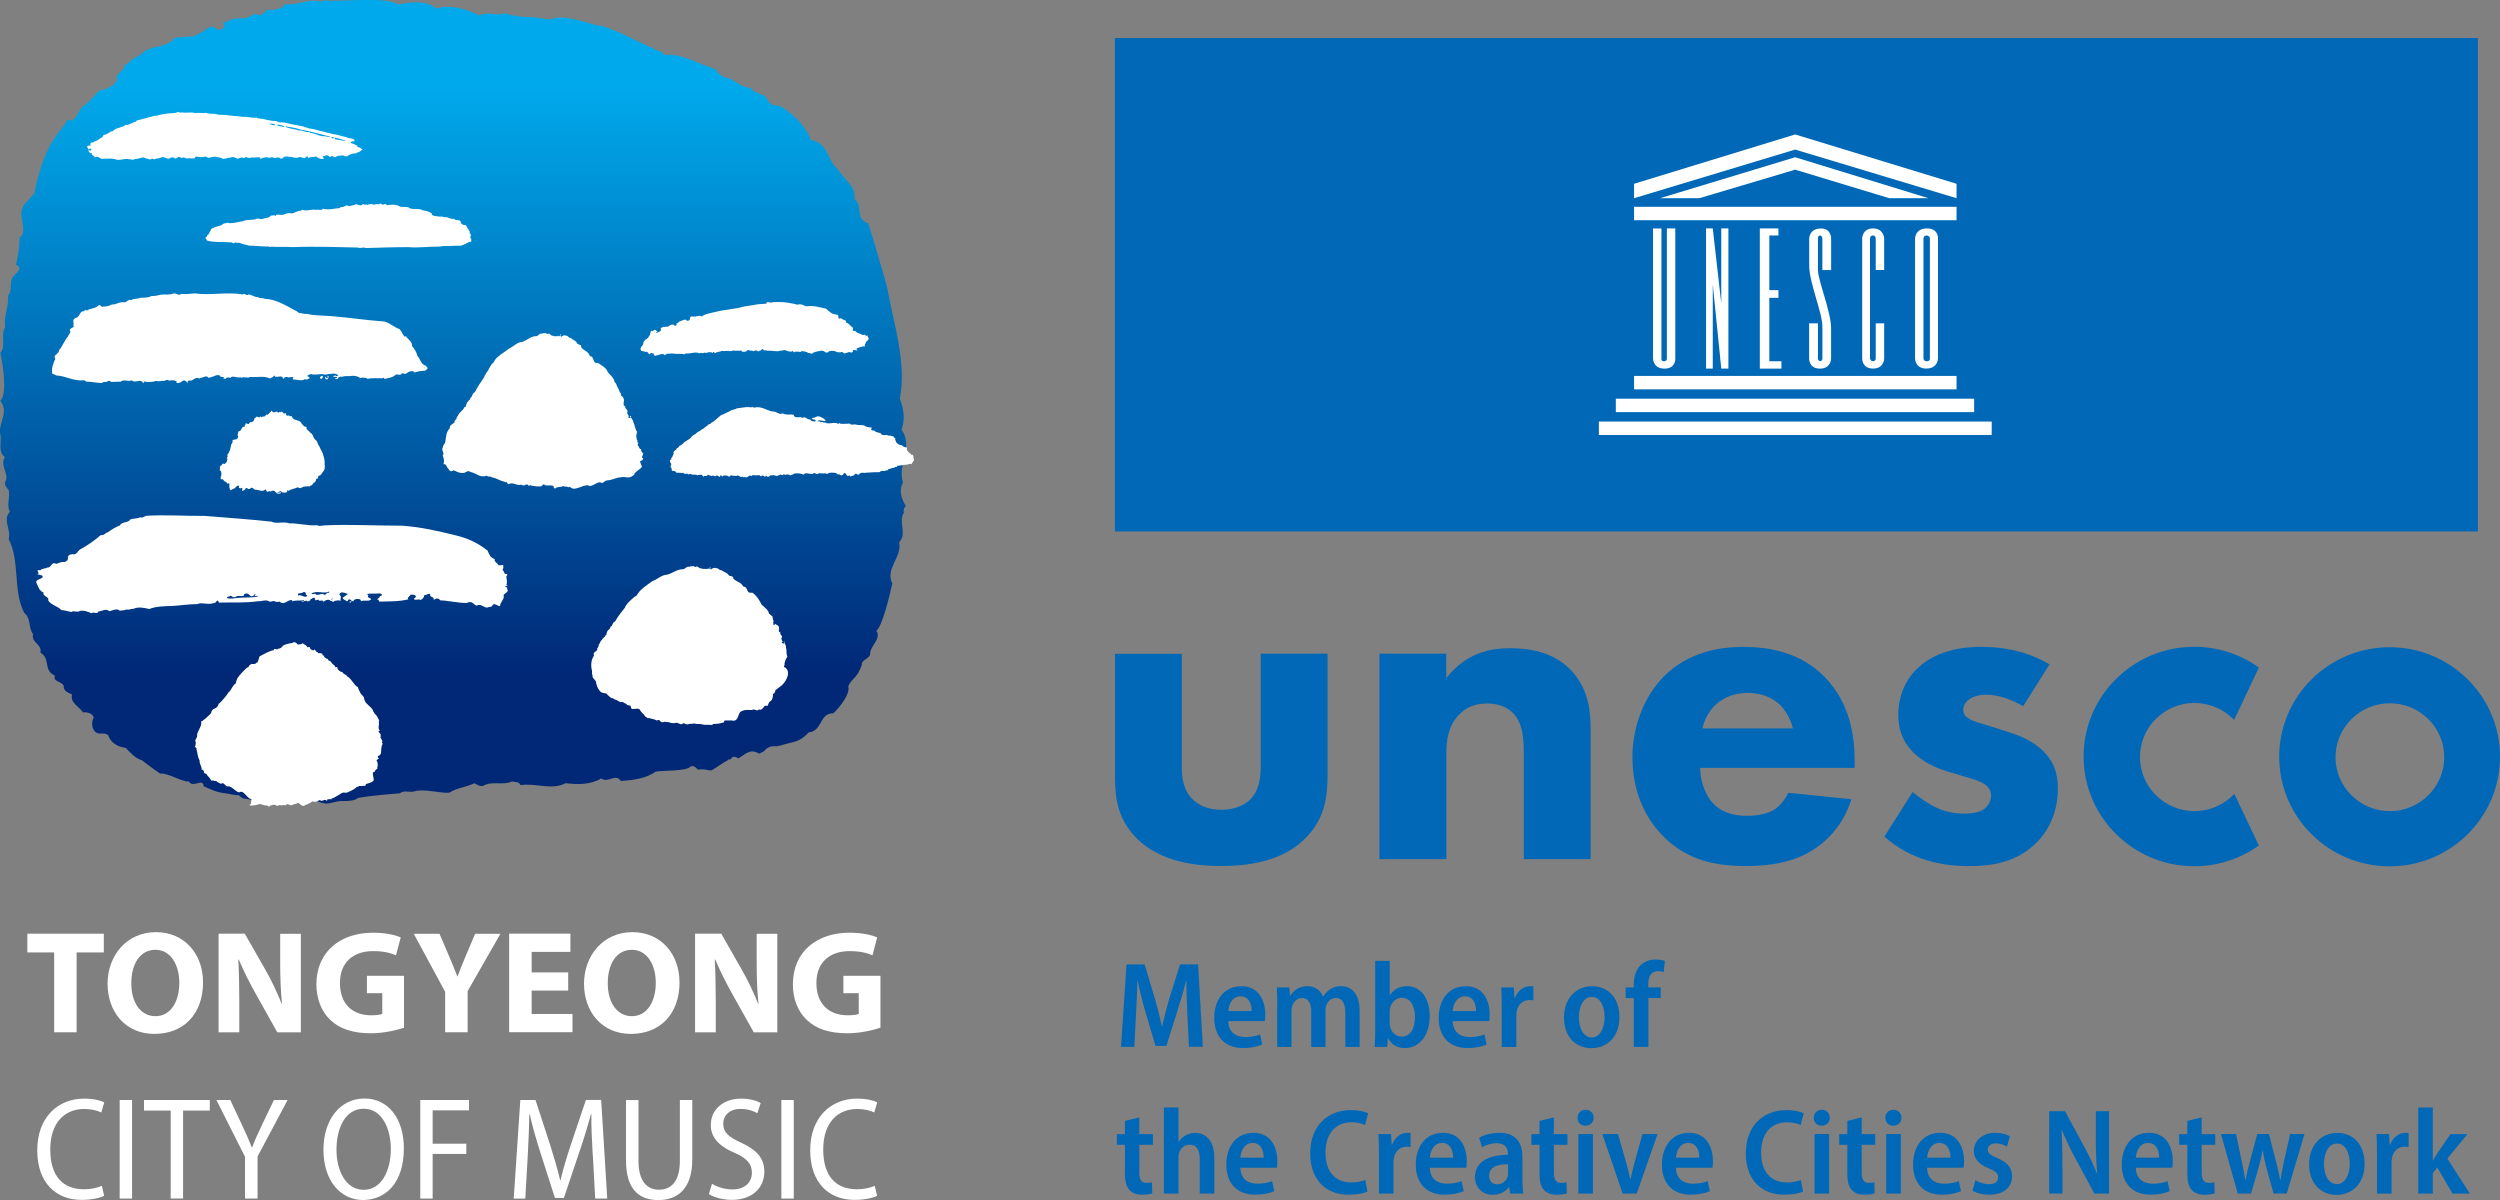 <svg width="100" height="48" viewBox="0 0 100 48" fill="none" xmlns="http://www.w3.org/2000/svg">
<rect x="0" y="0" width="100" height="48" fill="#808080" stroke="none"/>
<g clip-path="url(#clip0_452_58)">
<path d="M89.316 31.812C88.906 32.219 88.357 32.444 87.778 32.444C86.575 32.444 85.599 31.475 85.599 30.281C85.599 29.088 86.575 28.119 87.778 28.119C88.355 28.119 88.896 28.341 89.309 28.741L89.364 28.796L90.356 26.703L90.318 26.676C89.568 26.149 88.687 25.872 87.768 25.872C85.33 25.872 83.344 27.839 83.344 30.259C83.344 32.678 85.327 34.649 87.768 34.649C88.684 34.649 89.565 34.371 90.316 33.847L90.353 33.82L89.374 31.755L89.319 31.809L89.316 31.812Z" fill="#0068B7"/>
<path d="M95.585 25.889C93.149 25.889 91.168 27.854 91.168 30.271C91.168 32.688 93.149 34.654 95.585 34.654C98.021 34.654 100.002 32.688 100.002 30.271C100.002 27.854 98.021 25.889 95.585 25.889ZM95.595 32.446C94.395 32.446 93.421 31.477 93.421 30.289C93.421 29.1 94.397 28.131 95.595 28.131C96.793 28.131 97.77 29.1 97.77 30.289C97.77 31.477 96.793 32.446 95.595 32.446Z" fill="#0068B7"/>
<path d="M47.273 26.148V30.678C47.273 31.048 47.31 31.617 47.736 32.004C47.922 32.169 48.254 32.391 48.851 32.391C49.351 32.391 49.742 32.226 49.983 32.004C50.373 31.637 50.429 31.082 50.429 30.678V26.148H53.102V30.938C53.102 31.877 53.008 32.761 52.173 33.572C51.227 34.493 49.835 34.641 48.851 34.641C47.867 34.641 46.457 34.493 45.508 33.572C44.748 32.835 44.6 32.006 44.6 31.105V26.151H47.273V26.148Z" fill="#0068B7"/>
<path d="M55.178 26.148H57.851V27.125C58.666 26.093 59.633 25.929 60.413 25.929C61.138 25.929 62.084 26.059 62.789 26.758C63.569 27.532 63.624 28.508 63.624 29.17V34.364H60.951V30.146C60.951 29.612 60.934 28.93 60.506 28.508C60.302 28.306 59.967 28.139 59.487 28.139C58.93 28.139 58.575 28.358 58.372 28.581C57.926 29.023 57.853 29.612 57.853 30.146V34.364H55.18V26.151L55.178 26.148Z" fill="#0068B7"/>
<path d="M74.186 30.716H68.005C68.005 31.158 68.171 31.747 68.506 32.117C68.914 32.559 69.472 32.633 69.88 32.633C70.288 32.633 70.678 32.559 70.957 32.394C70.995 32.376 71.31 32.174 71.534 31.712L74.058 31.969C73.688 33.13 72.946 33.737 72.462 34.032C71.665 34.511 70.774 34.641 69.845 34.641C68.602 34.641 67.507 34.419 66.54 33.462C65.815 32.743 65.297 31.657 65.297 30.296C65.297 29.118 65.725 27.901 66.558 27.055C67.559 26.061 68.805 25.877 69.732 25.877C70.658 25.877 71.997 26.041 73.016 27.11C74 28.141 74.186 29.43 74.186 30.444V30.718V30.716ZM71.717 29.133C71.7 29.06 71.569 28.543 71.179 28.176C70.882 27.899 70.454 27.717 69.915 27.717C69.228 27.717 68.82 27.994 68.561 28.251C68.357 28.473 68.171 28.768 68.098 29.135H71.717V29.133Z" fill="#0068B7"/>
<path d="M80.925 28.249C80.517 28.009 79.979 27.789 79.458 27.789C79.178 27.789 78.864 27.864 78.695 28.029C78.602 28.121 78.529 28.269 78.529 28.398C78.529 28.583 78.66 28.693 78.788 28.766C78.975 28.875 79.251 28.93 79.586 29.043L80.291 29.265C80.754 29.412 81.237 29.597 81.665 29.984C82.148 30.426 82.315 30.923 82.315 31.55C82.315 32.636 81.831 33.335 81.461 33.705C80.646 34.514 79.642 34.644 78.771 34.644C77.656 34.644 76.45 34.404 75.373 33.465L76.506 31.68C76.765 31.899 77.137 32.159 77.417 32.286C77.787 32.471 78.177 32.544 78.532 32.544C78.698 32.544 79.126 32.544 79.367 32.359C79.536 32.229 79.644 32.027 79.644 31.824C79.644 31.677 79.589 31.492 79.347 31.345C79.161 31.235 78.919 31.16 78.532 31.05L77.862 30.848C77.379 30.701 76.878 30.444 76.526 30.094C76.136 29.689 75.932 29.227 75.932 28.601C75.932 27.809 76.246 27.145 76.73 26.703C77.472 26.021 78.474 25.874 79.236 25.874C80.462 25.874 81.315 26.186 81.982 26.573L80.925 28.249Z" fill="#0068B7"/>
<path d="M99.116 1.523H44.596V21.257H99.116V1.523Z" fill="#0068B7"/>
<path d="M78.262 15.037H65.363V15.574H78.262V15.037Z" fill="white"/>
<path d="M78.966 15.948H64.633V16.485H78.966V15.948Z" fill="white"/>
<path d="M79.668 16.862H63.955V17.399H79.668V16.862Z" fill="white"/>
<path d="M67.973 7.928L71.806 6.787L75.571 7.928H77.139L71.806 6.29L66.402 7.928H67.973Z" fill="white"/>
<path d="M71.806 5.378L65.363 7.351V7.928L71.806 5.983L78.262 7.928V7.351L71.806 5.378Z" fill="white"/>
<path d="M66.121 14.343C66.121 14.343 66.121 14.745 66.579 14.745C67.037 14.745 67.012 14.343 67.012 14.343V9.137H66.675V14.355C66.675 14.355 66.675 14.45 66.554 14.45C66.433 14.45 66.458 14.331 66.458 14.331V9.139H66.121V14.345V14.343Z" fill="white"/>
<path d="M68.242 14.745H68.511V11.374L68.851 14.745H69.136V9.137H68.851V12.136L68.511 9.137H68.242V14.745Z" fill="white"/>
<path d="M70.393 14.745H71.258V14.45H70.773V11.913H71.138V11.606H70.773V9.419H71.138V9.137H70.393V14.745Z" fill="white"/>
<path d="M75.367 10.8V9.539C75.367 9.539 75.354 9.137 74.921 9.137C74.488 9.137 74.488 9.539 74.488 9.539V14.341C74.488 14.341 74.473 14.742 74.921 14.742C75.369 14.742 75.367 14.341 75.367 14.341V12.932H75.029V14.341C75.029 14.341 75.029 14.448 74.921 14.448C74.818 14.448 74.8 14.341 74.8 14.341V9.539C74.8 9.539 74.8 9.419 74.921 9.419C75.029 9.419 75.029 9.539 75.029 9.539V10.8H75.367Z" fill="white"/>
<path d="M77.195 14.343C77.195 14.343 77.208 14.45 77.075 14.45C76.941 14.45 76.939 14.343 76.939 14.343V9.541C76.939 9.541 76.939 9.421 77.06 9.421C77.195 9.421 77.195 9.541 77.195 9.541V14.343ZM77.52 9.539C77.52 9.539 77.548 9.137 77.075 9.137C76.602 9.137 76.602 9.539 76.602 9.539V14.341C76.602 14.341 76.602 14.742 77.047 14.742C77.52 14.742 77.52 14.341 77.52 14.341V9.539Z" fill="white"/>
<path d="M72.894 14.343C72.894 14.343 72.894 14.45 72.806 14.443C72.718 14.435 72.718 14.343 72.718 14.343V12.934H72.365V14.343C72.365 14.343 72.353 14.745 72.798 14.745C73.244 14.745 73.244 14.343 73.244 14.343C73.244 14.343 73.244 13.404 73.244 13.129C73.244 12.47 72.718 11.217 72.718 10.802V9.541C72.718 9.541 72.705 9.421 72.798 9.421C72.891 9.421 72.894 9.541 72.894 9.541V10.802H73.246V9.541C73.246 9.541 73.259 9.124 72.813 9.139C72.368 9.152 72.368 9.541 72.368 9.541V10.615C72.368 11.319 72.896 12.505 72.896 13.049V14.343H72.894Z" fill="white"/>
<path d="M78.262 8.272H65.363V8.809H78.262V8.272Z" fill="white"/>
<path d="M47.495 40.554C47.475 40.144 47.452 39.652 47.457 39.228H47.442C47.347 39.62 47.223 40.049 47.097 40.436L46.654 41.837H46.219L45.814 40.461C45.698 40.064 45.587 39.63 45.509 39.228H45.497C45.487 39.642 45.464 40.142 45.441 40.571L45.373 41.875H44.84L45.061 38.579H45.786L46.184 39.905C46.297 40.304 46.398 40.681 46.473 41.051H46.486C46.566 40.689 46.667 40.302 46.785 39.902L47.203 38.576H47.923L48.114 41.872H47.558L47.493 40.549L47.495 40.554Z" fill="#0068B7"/>
<path d="M49.132 40.846C49.144 41.308 49.454 41.483 49.811 41.483C50.058 41.483 50.244 41.44 50.403 41.38L50.488 41.782C50.299 41.865 50.03 41.922 49.721 41.922C48.991 41.922 48.57 41.455 48.57 40.724C48.57 39.992 48.965 39.448 49.66 39.448C50.355 39.448 50.611 40.03 50.611 40.584C50.611 40.704 50.604 40.789 50.591 40.844H49.132V40.846ZM50.065 40.442C50.068 40.172 49.962 39.852 49.622 39.852C49.283 39.852 49.152 40.187 49.132 40.442H50.065Z" fill="#0068B7"/>
<path d="M51.092 40.194C51.092 39.922 51.082 39.705 51.072 39.498H51.573L51.601 39.827H51.613C51.729 39.642 51.938 39.448 52.298 39.448C52.595 39.448 52.819 39.605 52.917 39.857H52.927C53.005 39.735 53.101 39.638 53.204 39.573C53.33 39.49 53.468 39.448 53.645 39.448C54.037 39.448 54.385 39.725 54.385 40.434V41.877H53.813V40.524C53.813 40.159 53.705 39.92 53.431 39.92C53.244 39.92 53.106 40.052 53.048 40.224C53.03 40.279 53.02 40.354 53.02 40.422V41.877H52.449V40.456C52.449 40.157 52.346 39.92 52.079 39.92C51.883 39.92 51.739 40.075 51.686 40.244C51.666 40.302 51.659 40.372 51.659 40.442V41.877H51.087V40.194H51.092Z" fill="#0068B7"/>
<path d="M54.988 41.877C54.998 41.712 55.008 41.445 55.008 41.218V38.434H55.59V39.804H55.6C55.738 39.582 55.972 39.447 56.287 39.447C56.823 39.447 57.191 39.927 57.188 40.646C57.188 41.5 56.702 41.924 56.199 41.924C55.914 41.924 55.683 41.81 55.527 41.537H55.514L55.487 41.877H54.988ZM55.59 40.933C55.59 40.986 55.597 41.035 55.607 41.078C55.673 41.323 55.857 41.465 56.066 41.465C56.408 41.465 56.599 41.155 56.599 40.676C56.599 40.251 56.425 39.909 56.068 39.909C55.857 39.909 55.663 40.079 55.607 40.311C55.597 40.359 55.587 40.414 55.587 40.466V40.936L55.59 40.933Z" fill="#0068B7"/>
<path d="M58.108 40.846C58.121 41.308 58.43 41.483 58.788 41.483C59.034 41.483 59.221 41.44 59.379 41.38L59.465 41.782C59.276 41.865 59.007 41.922 58.697 41.922C57.967 41.922 57.547 41.455 57.547 40.724C57.547 39.992 57.942 39.448 58.637 39.448C59.331 39.448 59.588 40.03 59.588 40.584C59.588 40.704 59.581 40.789 59.568 40.844H58.106L58.108 40.846ZM59.042 40.442C59.044 40.172 58.939 39.852 58.599 39.852C58.259 39.852 58.128 40.187 58.108 40.442H59.042Z" fill="#0068B7"/>
<path d="M60.069 40.234C60.069 39.945 60.061 39.707 60.049 39.498H60.555L60.577 39.922H60.595C60.706 39.615 60.96 39.448 61.202 39.448C61.259 39.448 61.292 39.448 61.335 39.46V40.015C61.29 40.005 61.242 40.002 61.176 40.002C60.92 40.002 60.723 40.174 60.67 40.444C60.66 40.499 60.653 40.566 60.653 40.639V41.88H60.069V40.237V40.234Z" fill="#0068B7"/>
<path d="M64.778 40.669C64.778 41.57 64.195 41.927 63.656 41.927C63.029 41.927 62.559 41.475 62.559 40.701C62.559 39.927 63.049 39.448 63.689 39.448C64.328 39.448 64.776 39.93 64.776 40.669H64.778ZM63.155 40.689C63.155 41.131 63.336 41.5 63.676 41.5C63.998 41.5 64.184 41.126 64.184 40.684C64.184 40.319 64.049 39.877 63.676 39.877C63.304 39.877 63.155 40.309 63.155 40.691V40.689Z" fill="#0068B7"/>
<path d="M65.35 41.877V39.925H65.027V39.498H65.35V39.39C65.35 39.096 65.422 38.801 65.624 38.606C65.79 38.444 66.019 38.381 66.223 38.381C66.381 38.381 66.505 38.406 66.598 38.439L66.547 38.886C66.487 38.863 66.412 38.846 66.306 38.846C66.024 38.846 65.931 39.09 65.931 39.37V39.495H66.427V39.922H65.936V41.875H65.352L65.35 41.877Z" fill="#0068B7"/>
<path d="M45.572 44.696V45.365H46.116V45.792H45.572V46.899C45.572 47.191 45.66 47.316 45.864 47.316C45.955 47.316 46.025 47.306 46.078 47.293L46.091 47.735C46.003 47.765 45.857 47.79 45.678 47.79C45.472 47.79 45.295 47.725 45.185 47.608C45.059 47.478 44.998 47.273 44.998 46.949V45.792H44.674V45.365H44.998V44.836L45.572 44.696Z" fill="#0068B7"/>
<path d="M46.555 44.299H47.139V45.668H47.149C47.219 45.565 47.31 45.478 47.42 45.416C47.529 45.353 47.665 45.316 47.808 45.316C48.208 45.316 48.573 45.598 48.573 46.312V47.743H47.989V46.362C47.989 46.042 47.886 45.788 47.584 45.788C47.375 45.788 47.227 45.925 47.164 46.112C47.146 46.162 47.139 46.23 47.139 46.292V47.74H46.555V44.297V44.299Z" fill="#0068B7"/>
<path d="M49.614 46.711C49.627 47.173 49.936 47.348 50.294 47.348C50.543 47.348 50.726 47.306 50.885 47.246L50.971 47.648C50.782 47.73 50.513 47.788 50.203 47.788C49.473 47.788 49.053 47.321 49.053 46.589C49.053 45.857 49.448 45.313 50.142 45.313C50.837 45.313 51.094 45.895 51.094 46.449C51.094 46.569 51.086 46.654 51.074 46.709H49.614V46.711ZM50.548 46.307C50.55 46.037 50.445 45.718 50.105 45.718C49.765 45.718 49.634 46.052 49.614 46.307H50.548Z" fill="#0068B7"/>
<path d="M54.701 47.66C54.573 47.725 54.298 47.788 53.951 47.788C52.987 47.788 52.408 47.144 52.408 46.137C52.408 44.999 53.143 44.404 54.032 44.404C54.376 44.404 54.618 44.474 54.724 44.532L54.603 45.001C54.472 44.941 54.291 44.891 54.054 44.891C53.473 44.891 53.02 45.283 53.02 46.107C53.02 46.881 53.42 47.298 54.049 47.298C54.258 47.298 54.474 47.256 54.611 47.199L54.699 47.663L54.701 47.66Z" fill="#0068B7"/>
<path d="M55.157 46.099C55.157 45.81 55.149 45.573 55.137 45.363H55.643L55.665 45.787H55.683C55.794 45.48 56.048 45.313 56.289 45.313C56.347 45.313 56.38 45.313 56.423 45.325V45.88C56.377 45.87 56.33 45.867 56.264 45.867C56.008 45.867 55.811 46.04 55.758 46.309C55.748 46.364 55.741 46.432 55.741 46.504V47.745H55.157V46.102V46.099Z" fill="#0068B7"/>
<path d="M57.192 46.711C57.205 47.173 57.514 47.348 57.872 47.348C58.118 47.348 58.305 47.306 58.463 47.246L58.549 47.648C58.36 47.73 58.091 47.788 57.781 47.788C57.051 47.788 56.631 47.321 56.631 46.589C56.631 45.857 57.026 45.313 57.721 45.313C58.415 45.313 58.672 45.895 58.672 46.449C58.672 46.569 58.664 46.654 58.652 46.709H57.19L57.192 46.711ZM58.126 46.307C58.128 46.037 58.023 45.718 57.683 45.718C57.343 45.718 57.212 46.052 57.192 46.307H58.126Z" fill="#0068B7"/>
<path d="M60.405 47.743L60.367 47.485H60.355C60.216 47.673 59.987 47.792 59.708 47.792C59.265 47.792 58.998 47.465 58.998 47.086C58.998 46.482 59.532 46.192 60.314 46.192V46.145C60.314 45.96 60.241 45.727 59.866 45.727C59.65 45.727 59.434 45.795 59.28 45.892L59.167 45.513C59.328 45.413 59.622 45.313 59.975 45.313C60.699 45.313 60.898 45.775 60.898 46.294V47.178C60.898 47.386 60.908 47.593 60.934 47.743H60.41H60.405ZM60.324 46.569C59.965 46.566 59.564 46.646 59.564 47.023C59.564 47.268 59.715 47.373 59.884 47.373C60.093 47.373 60.254 47.238 60.307 47.061C60.319 47.021 60.322 46.974 60.322 46.934V46.569H60.324Z" fill="#0068B7"/>
<path d="M62.154 44.696V45.365H62.698V45.792H62.154V46.899C62.154 47.191 62.242 47.316 62.446 47.316C62.537 47.316 62.607 47.306 62.66 47.293L62.673 47.735C62.585 47.765 62.439 47.79 62.26 47.79C62.054 47.79 61.877 47.725 61.767 47.608C61.641 47.478 61.581 47.273 61.581 46.949V45.792H61.256V45.365H61.581V44.836L62.154 44.696Z" fill="#0068B7"/>
<path d="M63.746 44.711C63.746 44.891 63.62 45.028 63.416 45.028C63.23 45.028 63.099 44.891 63.102 44.711C63.102 44.526 63.235 44.392 63.424 44.392C63.612 44.392 63.743 44.524 63.746 44.711ZM63.134 47.743V45.363H63.718V47.743H63.134Z" fill="#0068B7"/>
<path d="M64.721 45.363L65.063 46.564C65.121 46.766 65.166 46.966 65.209 47.168H65.222C65.262 46.963 65.31 46.774 65.365 46.564L65.7 45.363H66.302L65.469 47.742H64.907L64.092 45.363H64.716H64.721Z" fill="#0068B7"/>
<path d="M67.038 46.711C67.05 47.173 67.36 47.348 67.717 47.348C67.964 47.348 68.15 47.306 68.309 47.246L68.394 47.648C68.206 47.73 67.936 47.788 67.627 47.788C66.897 47.788 66.477 47.321 66.477 46.589C66.477 45.857 66.872 45.313 67.566 45.313C68.261 45.313 68.518 45.895 68.518 46.449C68.518 46.569 68.51 46.654 68.498 46.709H67.035L67.038 46.711ZM67.972 46.307C67.974 46.037 67.868 45.718 67.529 45.718C67.189 45.718 67.058 46.052 67.038 46.307H67.972Z" fill="#0068B7"/>
<path d="M72.125 47.66C71.996 47.725 71.722 47.788 71.375 47.788C70.411 47.788 69.832 47.144 69.832 46.137C69.832 44.999 70.567 44.404 71.455 44.404C71.8 44.404 72.042 44.474 72.147 44.532L72.027 45.001C71.896 44.941 71.715 44.891 71.478 44.891C70.897 44.891 70.444 45.283 70.444 46.107C70.444 46.881 70.844 47.298 71.473 47.298C71.682 47.298 71.898 47.256 72.034 47.199L72.122 47.663L72.125 47.66Z" fill="#0068B7"/>
<path d="M73.193 44.711C73.193 44.891 73.067 45.028 72.864 45.028C72.677 45.028 72.546 44.891 72.549 44.711C72.549 44.526 72.682 44.392 72.871 44.392C73.06 44.392 73.191 44.524 73.193 44.711ZM72.582 47.743V45.363H73.165V47.743H72.582Z" fill="#0068B7"/>
<path d="M74.467 44.696V45.365H75.01V45.792H74.467V46.899C74.467 47.191 74.555 47.316 74.759 47.316C74.849 47.316 74.92 47.306 74.973 47.293L74.985 47.735C74.897 47.765 74.751 47.79 74.573 47.79C74.366 47.79 74.19 47.725 74.079 47.608C73.953 47.478 73.893 47.273 73.893 46.949V45.792H73.568V45.365H73.893V44.836L74.467 44.696Z" fill="#0068B7"/>
<path d="M76.058 44.711C76.058 44.891 75.933 45.028 75.729 45.028C75.543 45.028 75.412 44.891 75.414 44.711C75.414 44.526 75.547 44.392 75.736 44.392C75.925 44.392 76.056 44.524 76.058 44.711ZM75.447 47.743V45.363H76.031V47.743H75.447Z" fill="#0068B7"/>
<path d="M77.083 46.711C77.095 47.173 77.405 47.348 77.762 47.348C78.009 47.348 78.195 47.306 78.354 47.246L78.439 47.648C78.251 47.73 77.981 47.788 77.672 47.788C76.942 47.788 76.522 47.321 76.522 46.589C76.522 45.857 76.917 45.313 77.611 45.313C78.306 45.313 78.563 45.895 78.563 46.449C78.563 46.569 78.555 46.654 78.543 46.709H77.08L77.083 46.711ZM78.019 46.307C78.022 46.037 77.916 45.718 77.576 45.718C77.236 45.718 77.105 46.052 77.085 46.307H78.019Z" fill="#0068B7"/>
<path d="M79.011 47.208C79.132 47.283 79.364 47.368 79.565 47.368C79.809 47.368 79.925 47.261 79.925 47.098C79.925 46.936 79.834 46.854 79.562 46.739C79.127 46.564 78.951 46.317 78.953 46.047C78.953 45.63 79.288 45.313 79.811 45.313C80.056 45.313 80.262 45.375 80.395 45.448L80.28 45.86C80.181 45.802 80.013 45.735 79.827 45.735C79.62 45.735 79.51 45.845 79.51 45.985C79.51 46.124 79.608 46.202 79.889 46.322C80.29 46.487 80.484 46.711 80.484 47.046C80.484 47.495 80.144 47.788 79.565 47.788C79.306 47.788 79.054 47.723 78.9 47.63L79.016 47.208H79.011Z" fill="#0068B7"/>
<path d="M81.967 47.743V44.447H82.599L83.366 45.858C83.555 46.202 83.741 46.599 83.877 46.944H83.887C83.849 46.509 83.832 46.06 83.832 45.531V44.447H84.363V47.743H83.776L83.001 46.307C82.815 45.962 82.619 45.563 82.475 45.196H82.463C82.485 45.613 82.498 46.057 82.498 46.639V47.74H81.967V47.743Z" fill="#0068B7"/>
<path d="M85.432 46.711C85.445 47.173 85.754 47.348 86.112 47.348C86.359 47.348 86.545 47.306 86.703 47.246L86.789 47.648C86.6 47.73 86.331 47.788 86.021 47.788C85.291 47.788 84.871 47.321 84.871 46.589C84.871 45.857 85.266 45.313 85.961 45.313C86.656 45.313 86.912 45.895 86.912 46.449C86.912 46.569 86.905 46.654 86.892 46.709H85.43L85.432 46.711ZM86.366 46.307C86.369 46.037 86.263 45.718 85.923 45.718C85.583 45.718 85.453 46.052 85.432 46.307H86.366Z" fill="#0068B7"/>
<path d="M88.067 44.696V45.365H88.61V45.792H88.067V46.899C88.067 47.191 88.155 47.316 88.358 47.316C88.449 47.316 88.519 47.306 88.572 47.293L88.585 47.735C88.497 47.765 88.351 47.79 88.172 47.79C87.966 47.79 87.79 47.725 87.679 47.608C87.553 47.478 87.493 47.273 87.493 46.949V45.792H87.168V45.365H87.493V44.836L88.067 44.696Z" fill="#0068B7"/>
<path d="M89.442 45.363L89.668 46.444C89.721 46.699 89.772 46.953 89.809 47.206H89.822C89.867 46.956 89.935 46.689 89.998 46.449L90.29 45.36H90.756L91.033 46.422C91.101 46.696 91.163 46.948 91.209 47.203H91.221C91.254 46.953 91.304 46.696 91.365 46.422L91.606 45.36H92.18L91.471 47.74H90.942L90.673 46.769C90.605 46.526 90.554 46.299 90.507 46.017H90.496C90.449 46.307 90.393 46.539 90.325 46.771L90.041 47.74H89.51L88.838 45.36H89.439L89.442 45.363Z" fill="#0068B7"/>
<path d="M94.585 46.536C94.585 47.438 94.001 47.795 93.463 47.795C92.836 47.795 92.365 47.343 92.365 46.569C92.365 45.795 92.856 45.315 93.495 45.315C94.135 45.315 94.583 45.797 94.583 46.536H94.585ZM92.959 46.554C92.959 46.996 93.14 47.365 93.48 47.365C93.802 47.365 93.989 46.991 93.989 46.549C93.989 46.184 93.853 45.742 93.48 45.742C93.108 45.742 92.959 46.174 92.959 46.556V46.554Z" fill="#0068B7"/>
<path d="M95.079 46.099C95.079 45.81 95.071 45.573 95.059 45.363H95.564L95.587 45.787H95.605C95.716 45.48 95.97 45.313 96.211 45.313C96.269 45.313 96.302 45.313 96.345 45.325V45.88C96.299 45.87 96.252 45.867 96.186 45.867C95.929 45.867 95.733 46.04 95.68 46.309C95.67 46.364 95.663 46.432 95.663 46.504V47.745H95.079V46.102V46.099Z" fill="#0068B7"/>
<path d="M97.314 46.417H97.325C97.377 46.317 97.438 46.217 97.493 46.13L98.017 45.365H98.696L97.893 46.344L98.797 47.745H98.1L97.491 46.696L97.312 46.929V47.745H96.731V44.302H97.312V46.419L97.314 46.417Z" fill="#0068B7"/>
<path d="M27.942 30.798C27.849 30.736 27.771 30.593 27.617 30.661C27.489 30.861 26.427 30.811 26.223 30.868C25.843 31.138 25.347 31.203 24.841 31.24C24.605 30.916 24.348 31.34 24.048 31.138C23.631 31.387 23.12 31.387 22.621 31.328C22.075 31.62 21.413 31.31 20.824 31.405C20.771 31.27 20.61 31.283 20.48 31.258C20.122 31.43 19.677 31.225 19.332 31.432C19.183 31.48 19.09 31.37 18.967 31.33C18.655 31.492 18.287 31.507 17.99 31.7C17.739 31.762 16.938 31.535 16.596 31.65C16.397 31.72 16.166 31.587 15.992 31.732C15.992 31.732 15.018 31.797 14.316 31.917C14.213 32.044 13.832 32.047 13.621 32.044C13.447 32.044 13.186 32.159 13.017 32.142C12.753 32.102 12.657 32.009 12.473 32.017C12.244 31.809 12.254 32.142 11.977 32.009C11.774 32.152 11.401 31.762 11.253 32.062C11.054 32.102 10.787 32.204 10.606 32.107C10.477 32.149 10.367 32.092 10.268 32.072C10.163 32.054 10.221 32.072 10.138 32.029C10.052 31.972 9.821 31.957 9.725 31.937C9.652 31.922 9.559 31.767 9.471 31.809C9.403 31.782 9.325 31.802 9.272 31.782C9.149 31.744 8.93 31.725 8.834 31.705C8.58 31.657 8.537 31.612 8.149 31.452C8.112 31.095 7.711 31.545 7.555 31.258C7.291 31.288 6.69 30.898 6.405 30.943C6.159 30.786 5.683 30.414 5.683 30.414C5.401 30.329 5.23 30.116 5.028 29.917C4.701 29.874 4.422 29.702 4.331 29.415C4.158 29.25 3.946 29.445 3.78 29.24C3.657 29.1 3.664 28.846 3.75 28.698C3.7 28.546 3.513 28.471 3.317 28.496C3.186 28.279 2.786 28.101 2.884 27.787C2.653 27.657 2.559 27.662 2.542 27.42C2.469 27.252 2.101 27.272 2.197 27.028C1.716 26.811 2.033 26.343 1.616 26.104C1.701 25.772 1.23 25.702 1.324 25.365C1.12 25.108 1.256 24.738 0.969 24.516C0.511 23.622 0.805 22.451 0.347 21.564C0.458 21.192 0.088 20.788 0.397 20.466C0.251 20.231 0.415 19.876 0.347 19.604C0.277 19.502 0.166 19.422 0.206 19.274C0.4 18.977 -0.028 18.633 0.196 18.286C-0.124 18.041 0.113 17.611 -0.008 17.292C-0.008 16.835 0.347 16.455 0.01 16.033C0.327 15.751 0.083 14.415 0.015 14.116C0.251 13.841 0.015 13.362 0.206 13.099C0.141 12.627 0.347 12.313 0.324 11.833C0.496 11.601 0.382 11.354 0.493 11.107C0.589 10.959 0.755 10.892 0.78 10.712C0.755 10.665 0.699 10.605 0.639 10.585C0.727 10.21 0.78 9.911 0.788 9.494C1.079 9.336 0.823 8.74 0.855 8.505C0.911 8.118 1.122 8.055 1.387 7.716C1.404 7.489 1.651 6.447 2.008 5.803C2.328 5.231 2.718 4.897 2.68 4.789C3.075 4.939 3.078 4.44 3.312 4.262C3.566 4.103 3.73 3.848 3.979 3.623C4.263 3.583 4.56 3.451 4.686 3.199C4.568 2.912 5.094 2.817 4.966 2.56C4.991 2.604 5.051 2.57 5.094 2.577C5.245 2.322 5.562 2.287 5.761 2.068C6.121 1.823 6.599 1.89 6.903 1.618C6.919 1.386 7.865 1.556 7.895 1.356C8.152 1.346 8.409 0.849 8.69 1.196C8.774 1.151 8.889 1.214 8.955 1.109C9 1.054 8.975 0.951 8.889 0.911L9.058 0.884V0.832L9.121 0.884C9.249 0.679 9.629 0.767 9.888 0.709C10.034 0.649 10.201 0.479 10.384 0.617C10.52 0.577 10.603 0.499 10.684 0.387C10.747 0.397 10.812 0.37 10.855 0.42C11.026 0.34 11.318 0.397 11.373 0.17C11.877 0.232 12.348 -0.067 12.851 0.067L12.941 0.015C13.483 0.107 15.421 -0.175 15.901 0.18C16.427 0.087 17.039 -0.01 17.447 0.342C18.008 0.165 18.672 0.362 19.168 0.622C19.571 0.44 19.807 0.654 20.188 0.534C20.998 0.759 20.94 0.607 21.783 0.754C22.282 0.877 21.974 0.425 23.862 1.014C24.32 0.986 25.911 1.888 26.115 1.92C26.238 2.068 26.522 2.013 26.548 2.2C27.318 2.125 27.922 2.572 28.614 2.764C28.71 2.937 28.898 3.099 29.13 3.124C29.439 3.226 29.659 3.513 30.016 3.513C30.195 3.801 30.645 3.713 30.715 4.033C30.811 4.2 31.008 4.232 31.201 4.24C31.75 4.55 32.233 5.069 32.442 5.603C33.164 5.733 33.056 6.41 33.514 6.764C33.733 7.171 34.262 7.446 34.176 7.963C34.541 8.213 34.174 8.765 34.732 8.929C34.889 9.426 35.035 9.913 35.173 10.413C35.362 10.984 35.513 11.574 35.621 12.178C35.888 13.427 36.23 14.695 35.993 15.948C36.152 16.351 36.212 16.777 36.061 17.187C36.555 17.881 35.888 18.583 36.117 19.294C35.946 19.629 36.056 19.949 36.235 20.241C36.149 20.311 36.137 20.416 36.152 20.515C35.925 20.875 36.295 21.357 35.966 21.689C36.097 22.288 35.394 22.735 35.691 23.337C35.591 23.814 35.291 25.053 35.055 25.232C35.269 25.562 34.798 25.827 34.803 26.169C34.813 26.314 34.428 26.418 34.476 26.583C34.287 27.155 34.053 27.138 33.93 27.455C34.02 27.747 33.585 28.301 33.331 28.533C32.764 28.523 32.908 29.242 32.352 29.293C31.949 29.724 31.758 29.647 31.234 29.817C30.899 29.897 31.174 29.812 30.814 29.864C30.474 30.019 30.751 29.974 30.366 30.146C29.993 29.909 29.779 30.209 29.528 30.336C29.455 30.289 29.382 30.241 29.286 30.291C29.261 30.336 29.233 30.361 29.195 30.386C29.18 30.381 29.163 30.381 29.137 30.374C29.115 30.404 29.097 30.419 29.072 30.439C28.956 30.466 28.546 30.801 28.428 30.821C28.264 30.801 28.09 30.738 27.934 30.791L27.942 30.798Z" fill="url(#paint0_linear_452_58)"/>
<path d="M12.984 18.606C12.989 18.463 12.984 18.351 12.936 18.234C12.921 18.101 12.823 17.989 12.772 17.849C12.702 17.782 12.714 17.657 12.621 17.597C12.569 17.557 12.533 17.482 12.511 17.407C12.478 17.395 12.478 17.31 12.428 17.33C12.39 17.262 12.304 17.212 12.257 17.145C12.294 17.048 12.201 17.075 12.166 17.055C12.131 17.025 12.093 16.965 12.068 16.945C11.982 16.775 11.826 16.845 11.708 16.73L11.713 16.721C11.693 16.708 11.675 16.683 11.67 16.653C11.655 16.638 11.615 16.626 11.597 16.663C11.574 16.596 11.534 16.623 11.486 16.628C11.456 16.628 11.434 16.588 11.446 16.543C11.398 16.508 11.34 16.578 11.32 16.493C11.293 16.508 11.28 16.456 11.267 16.456L11.232 16.501C11.197 16.423 11.159 16.528 11.119 16.501C11.106 16.493 11.089 16.486 11.099 16.476C11.046 16.446 11.006 16.496 10.955 16.493C10.915 16.493 10.88 16.456 10.86 16.423C10.832 16.501 10.759 16.508 10.716 16.593C10.631 16.531 10.61 16.715 10.512 16.651C10.472 16.748 10.399 16.593 10.379 16.701C10.339 16.691 10.298 16.666 10.256 16.663C10.245 16.723 10.135 16.721 10.172 16.79C10.135 16.858 10.069 16.91 9.999 16.883C9.999 16.913 9.964 16.933 9.951 16.958C9.908 16.97 9.87 16.935 9.83 16.923C9.838 16.985 9.78 17.013 9.775 17.075C9.634 17.048 9.684 17.262 9.546 17.247C9.518 17.31 9.485 17.41 9.528 17.465C9.503 17.604 9.375 17.577 9.302 17.597C9.299 17.622 9.304 17.637 9.304 17.667C9.304 17.737 9.241 17.752 9.241 17.809C9.226 17.942 9.178 18.099 9.088 18.201C9.108 18.224 9.123 18.289 9.075 18.301C9.058 18.349 9.108 18.336 9.098 18.378C9.095 18.384 9.095 18.409 9.075 18.404C9.093 18.466 9.058 18.491 9.02 18.521C8.985 18.611 8.927 18.496 8.881 18.571V18.578L8.851 18.623C8.748 18.641 8.829 18.736 8.783 18.818C8.866 18.818 8.829 18.895 8.864 18.948C8.831 18.975 8.881 19.048 8.829 19.058C8.829 19.09 8.821 19.123 8.831 19.15C8.851 19.145 8.869 19.212 8.899 19.165C8.924 19.175 8.964 19.212 8.962 19.262C8.962 19.242 8.977 19.247 8.985 19.247C9.025 19.275 9.088 19.297 9.098 19.362V19.35C9.12 19.335 9.148 19.312 9.176 19.345V19.362C9.181 19.432 9.151 19.545 9.231 19.612C9.282 19.582 9.332 19.54 9.38 19.54C9.438 19.482 9.488 19.39 9.571 19.44C9.561 19.467 9.548 19.5 9.561 19.52C9.596 19.53 9.646 19.545 9.679 19.51C9.727 19.545 9.654 19.607 9.704 19.642C9.745 19.622 9.765 19.602 9.803 19.582C9.843 19.427 9.936 19.622 10.006 19.547C10.074 19.442 10.14 19.582 10.215 19.59C10.349 19.582 10.502 19.704 10.616 19.572C10.643 19.595 10.648 19.622 10.668 19.657C10.704 19.687 10.734 19.649 10.769 19.645C10.814 19.677 10.85 19.645 10.887 19.632C11.011 19.597 11.033 19.754 11.144 19.749C11.179 19.729 11.237 19.767 11.237 19.694C11.184 19.687 11.126 19.729 11.076 19.694H11.089C11.152 19.694 11.237 19.592 11.275 19.694C11.358 19.694 11.434 19.732 11.491 19.672C11.476 19.654 11.476 19.627 11.491 19.617C11.524 19.612 11.539 19.627 11.549 19.634C11.66 19.55 11.803 19.55 11.919 19.487C11.947 19.532 11.992 19.522 12.037 19.522C12.111 19.47 12.211 19.442 12.297 19.46C12.329 19.422 12.392 19.502 12.418 19.417C12.513 19.442 12.516 19.275 12.604 19.292C12.604 19.25 12.644 19.23 12.639 19.19C12.647 19.118 12.697 19.168 12.727 19.123C12.694 19.02 12.808 19.025 12.838 18.99C12.886 18.89 13.019 18.8 12.986 18.666C12.991 18.643 13.019 18.616 12.986 18.608L12.984 18.606Z" fill="white"/>
<path d="M2.216 14.346C2.127 14.531 2.057 14.723 2.087 14.933C2.127 14.988 2.2 14.965 2.246 15.018C2.638 15.035 2.943 15.255 3.353 15.212C3.409 15.205 3.426 15.285 3.494 15.267C3.658 15.267 3.894 15.32 4.083 15.32C4.128 15.237 4.264 15.325 4.305 15.245C4.355 15.237 4.423 15.222 4.438 15.277L4.823 15.267C4.969 15.152 5.12 15.285 5.269 15.212C5.412 15.355 5.633 15.112 5.727 15.33L5.784 15.255C5.933 15.305 6.109 15.277 6.258 15.235C6.346 15.277 6.451 15.22 6.567 15.235C6.623 15.222 6.713 15.152 6.764 15.235C6.776 15.212 6.811 15.222 6.831 15.22C6.884 15.2 7.008 15.215 7.066 15.255C7.053 15.277 7.053 15.305 7.078 15.32C7.174 15.34 7.262 15.267 7.332 15.22C7.441 15.207 7.463 15.287 7.506 15.33L7.524 15.32C7.451 15.285 7.531 15.237 7.559 15.22C7.717 15.255 7.75 15.115 7.899 15.115C7.941 15.115 7.977 15.17 8.004 15.115C8.118 15.125 8.269 14.98 8.342 15.115C8.45 15.087 8.571 15.052 8.649 15.008C8.701 15.008 8.757 14.998 8.795 15.02C8.785 15.1 8.925 15.055 8.966 15.1L8.925 15.137C8.961 15.152 9.021 15.152 9.056 15.152L9.036 15.137C9.059 15.075 9.205 15.105 9.22 15.115C9.29 15.015 9.401 15.1 9.504 15.087C9.547 15.135 9.613 15.052 9.655 15.115C9.776 15.047 9.884 15.145 10 15.08C10.264 15.1 10.566 15.023 10.786 15.137C10.858 15.12 10.937 15.075 10.972 15.02C11.004 15.037 10.992 15.055 11.012 15.08L11.027 15.07C11.133 15.09 11.299 14.998 11.319 15.14H11.362V15.127C11.387 15.09 11.427 15.07 11.495 15.082C11.558 15.122 11.654 15.057 11.744 15.092L11.704 15.142C11.709 15.157 11.709 15.187 11.762 15.18C11.913 15.187 12.084 15.257 12.203 15.16L12.25 15.187C12.311 15.177 12.346 15.142 12.394 15.12C12.366 15.092 12.346 15.057 12.301 15.057C12.293 14.985 12.394 14.985 12.437 14.963C12.565 15.01 12.751 14.963 12.905 14.963C12.978 14.992 13.053 14.992 13.126 14.963C13.267 14.963 13.426 14.893 13.529 15.023C13.473 15.102 13.39 14.953 13.358 15.057C13.373 15.105 13.426 15.057 13.456 15.072C13.546 15.122 13.4 15.122 13.4 15.157C13.426 15.177 13.468 15.157 13.496 15.157C13.516 15.147 13.529 15.127 13.529 15.102C13.582 15.077 13.63 15.055 13.697 15.072C13.808 15.023 13.921 15.057 14.025 15.04C14.171 15.01 14.322 15.055 14.425 15.127C14.518 15.077 14.606 15.122 14.671 15.127L14.704 15.157C14.88 15.107 15.077 15.14 15.23 15.127C15.275 15.172 15.338 15.055 15.379 15.157C15.52 15.122 15.723 15.107 15.834 14.98C15.91 14.97 16.038 15.023 16.063 14.948C16.096 14.943 16.124 14.903 16.146 14.948C16.227 14.97 16.28 14.923 16.333 14.885C16.411 14.84 16.534 14.82 16.584 14.9C16.705 14.853 16.866 14.833 16.992 14.828C17.05 14.803 17.078 14.773 17.11 14.728C17.065 14.675 17.052 14.62 16.967 14.603C16.811 14.511 16.811 14.346 16.7 14.243C16.667 14.121 16.597 13.956 16.479 13.846C16.511 13.682 16.32 13.579 16.237 13.449C16.207 13.442 16.204 13.472 16.192 13.472C16.099 13.384 16.073 13.257 15.98 13.162C15.761 13.092 15.605 12.918 15.364 12.86C14.606 12.805 13.921 12.695 13.194 12.64C12.869 12.618 12.547 12.625 12.28 12.553C12.177 12.575 12.066 12.518 11.966 12.521C11.838 12.411 11.674 12.366 11.538 12.271C11.246 12.116 10.952 11.971 10.614 11.956C10.501 11.916 10.411 11.941 10.305 11.884C10.171 11.884 10.076 11.791 9.95 11.776C9.859 11.864 9.806 11.704 9.706 11.776C9.031 11.669 8.435 11.824 7.795 11.736C7.619 11.746 7.415 11.781 7.247 11.754C7.154 11.851 7.061 11.726 6.95 11.736C6.794 11.799 6.648 11.781 6.479 11.781C6.361 11.799 6.205 11.851 6.066 11.841C5.915 11.911 5.772 11.911 5.606 11.911C5.518 11.969 5.349 11.926 5.261 12.004C5.143 11.956 5.08 12.076 4.994 12.094C4.785 12.056 4.664 12.188 4.468 12.181C4.36 12.251 4.229 12.256 4.091 12.271C4.02 12.261 4.035 12.178 3.957 12.211C3.794 12.338 3.806 12.296 3.595 12.368C3.534 12.361 3.471 12.476 3.411 12.386L3.366 12.446C3.162 12.446 3.217 12.66 3.046 12.713C2.86 12.76 2.968 12.915 2.938 13.027C3.013 13.1 2.752 13.135 2.794 13.217C2.86 13.315 2.726 13.379 2.726 13.452C2.568 13.627 2.513 13.839 2.354 14.019C2.384 14.151 2.075 14.204 2.223 14.353L2.216 14.346ZM15.98 13.339L15.99 13.364L15.98 13.35V13.339Z" fill="white"/>
<path d="M13.101 15.035C13.075 15.077 13.164 15.102 13.086 15.122C13.04 15.122 13.03 15.082 13.005 15.065C13.005 15.07 13 15.075 13 15.085C13.018 15.132 13.005 15.194 13.101 15.17C13.121 15.13 13.164 15.075 13.133 15.032C13.121 15.032 13.116 15.042 13.101 15.032V15.035Z" fill="white"/>
<path d="M12.797 15.123C12.812 15.133 12.822 15.152 12.835 15.152C12.908 15.152 12.908 15.083 12.92 15.035H12.9C12.845 15.035 12.797 15.078 12.797 15.123Z" fill="white"/>
<path d="M9.48 15.15H9.471V15.169H9.48V15.15Z" fill="white"/>
<path d="M13.507 15.112C13.475 15.112 13.455 15.122 13.42 15.134C13.467 15.142 13.485 15.117 13.507 15.112Z" fill="white"/>
<path d="M13.318 15.064H13.361L13.318 15.035V15.064Z" fill="white"/>
<path d="M1.489 22.975C1.565 22.975 1.602 23.01 1.68 23.015C1.826 23.183 1.348 23.133 1.469 23.34C1.537 23.462 1.547 23.612 1.746 23.709C1.683 23.849 2.005 23.887 1.922 24.002C2.013 24.199 2.33 24.246 2.453 24.404C2.571 24.404 2.717 24.456 2.853 24.481C2.951 24.404 3.095 24.516 3.198 24.436C3.372 24.404 3.518 24.471 3.664 24.531C3.732 24.448 3.903 24.596 3.925 24.463C4.061 24.453 4.265 24.321 4.361 24.448C4.502 24.431 4.673 24.311 4.791 24.428C4.882 24.414 4.993 24.414 5.071 24.376C5.161 24.411 5.239 24.346 5.353 24.349C5.526 24.256 5.803 24.321 5.974 24.361C6.218 24.256 6.561 24.246 6.85 24.241C7.172 24.229 7.535 24.159 7.884 24.169C8.041 24.076 8.322 24.204 8.539 24.126C8.652 24.121 8.622 24.069 8.687 24.024C8.76 24.029 8.725 24.079 8.763 24.104C9.306 24.087 9.775 24.126 10.316 24.049C10.482 24.059 10.653 23.962 10.789 24.069C10.862 24.069 10.968 24.007 11.01 24.069C11.101 24.069 11.121 24.084 11.184 24.064C11.375 24.229 11.484 23.997 11.655 24.002L11.703 24.029C11.703 24.029 11.69 24.044 11.675 24.056C11.861 23.997 11.977 24.039 12.161 24.009V24.032C12.136 24.054 12.1 24.061 12.06 24.061C12.1 24.141 12.213 23.954 12.312 24.067C12.324 24.026 12.447 24.041 12.407 23.979C12.47 23.964 12.543 23.874 12.611 23.927C12.556 23.952 12.614 23.984 12.629 24.014L12.737 23.984C12.745 24.087 12.936 23.959 12.931 24.074L13.039 24.007C13.082 23.989 13.203 23.974 13.203 24.029C13.296 24.024 13.323 24.126 13.381 24.034C13.464 24.034 13.55 23.984 13.625 24.039C13.603 23.942 13.683 23.844 13.578 23.797C13.565 23.757 13.603 23.737 13.625 23.709C13.713 23.669 13.822 23.734 13.917 23.757L13.709 23.912C13.711 23.984 13.804 23.989 13.852 24.039C13.94 24.072 13.9 23.987 13.963 23.972C13.995 23.982 14.031 23.987 14.048 24.004C14.094 24.069 13.975 24.049 13.963 24.089L14.043 24.099V24.059C14.058 24.039 14.116 24.052 14.152 24.044C14.131 24.007 14.172 23.992 14.207 23.972C14.3 23.942 14.469 23.957 14.428 24.049C14.552 23.987 14.778 24.084 14.851 23.962L14.715 23.882C14.723 23.857 14.713 23.834 14.74 23.827C14.713 23.809 14.682 23.774 14.7 23.754C14.869 23.729 15 23.759 15.176 23.734C15.214 23.739 15.271 23.759 15.289 23.804C15.251 23.817 15.244 23.844 15.193 23.844C15.214 23.907 15.108 23.924 15.08 23.982C15.178 23.957 15.13 24.039 15.176 24.064C15.553 24.052 15.961 24.069 16.334 23.972C16.266 23.894 16.409 23.852 16.419 23.787C16.495 23.782 16.588 23.782 16.638 23.844C16.641 23.882 16.608 23.909 16.563 23.937C16.555 24.054 16.739 23.932 16.827 23.999C16.918 23.954 16.975 23.879 16.955 23.819C17.051 23.809 17.124 23.727 17.215 23.764C17.169 23.824 17.257 23.882 17.333 23.909C17.373 23.927 17.3 23.989 17.386 23.989C17.373 23.969 17.406 23.964 17.431 23.954C17.499 23.912 17.584 23.964 17.61 24.014C17.972 24.026 18.279 24.119 18.669 24.119C18.876 24.014 18.926 24.161 19.054 24.226C19.235 24.131 19.331 24.294 19.485 24.306C19.555 24.264 19.706 24.291 19.701 24.204C19.764 24.101 19.895 24.244 20.003 24.244C20.003 24.074 20.207 23.954 20.139 23.799C20.212 23.717 20.353 23.672 20.298 23.58C20.247 23.54 20.353 23.48 20.225 23.492C20.182 23.432 20.298 23.432 20.308 23.42L20.255 23.382C20.313 23.275 20.247 23.158 20.255 23.04C20.295 23.028 20.288 22.988 20.288 22.96C20.122 22.985 20.197 22.838 20.089 22.796C20.157 22.756 20.122 22.658 20.131 22.596C20.051 22.606 20.013 22.621 19.935 22.606C19.902 22.523 19.754 22.471 19.789 22.363C19.601 22.304 19.558 22.154 19.507 22.029C19.137 21.732 18.727 21.532 18.221 21.412C17.534 21.245 16.837 21.078 16.079 21.028C15.03 21.028 13.97 20.97 13.021 21.013C12.901 21.013 12.78 21.068 12.684 21.008C12.322 21.043 11.921 20.92 11.574 20.935C11.333 20.845 11.061 20.97 10.854 20.865C9.986 20.77 9.105 20.713 8.187 20.636C7.346 20.641 6.641 20.586 5.866 20.631C5.78 20.636 5.735 20.73 5.612 20.693C5.481 20.755 5.322 20.73 5.204 20.783C5.151 20.918 4.844 20.865 4.806 21.013C4.623 21.08 4.446 21.195 4.308 21.295C4.202 21.31 4.175 21.432 4.036 21.402C3.782 21.619 3.505 21.814 3.193 21.986C3.102 22.049 3.052 22.216 2.901 22.164C2.564 22.211 2.856 22.384 2.589 22.478C2.43 22.468 2.385 22.513 2.252 22.556C2.073 22.448 2.06 22.676 1.93 22.703L1.917 22.693C1.826 22.751 1.675 22.731 1.615 22.811C1.348 22.778 1.66 22.925 1.482 22.973L1.489 22.975ZM13.293 23.899L13.283 24.014C13.283 23.997 13.245 23.997 13.233 23.997C13.311 23.997 13.248 23.929 13.293 23.899ZM13.157 23.665C13.175 23.674 13.165 23.684 13.165 23.709C13.016 23.674 13.064 23.869 12.921 23.757C12.81 23.742 12.692 23.849 12.606 23.752C12.563 23.747 12.493 23.787 12.455 23.742C12.674 23.602 12.938 23.767 13.157 23.665ZM12.14 23.684C12.289 23.66 12.176 23.802 12.296 23.812C12.219 23.967 12.065 23.762 11.932 23.822C11.871 23.684 12.042 23.767 12.14 23.684ZM9.226 23.827C9.294 23.847 9.317 23.929 9.425 23.879C9.51 23.774 9.777 23.922 9.767 23.764C10.026 23.652 9.948 23.974 10.177 23.799L10.185 23.754L10.207 23.759C10.245 23.767 10.197 23.799 10.18 23.827C10.225 23.877 10.333 23.787 10.308 23.862C9.976 23.929 9.629 23.874 9.314 23.944C9.251 23.929 9.13 23.964 9.075 23.912C9.085 23.857 9.206 23.857 9.231 23.827H9.226Z" fill="white"/>
<path d="M18.855 9.559C18.739 9.489 18.913 9.404 18.785 9.329C18.817 9.227 18.694 9.159 18.669 9.057C18.651 9.037 18.629 8.985 18.553 8.997C18.45 8.977 18.44 8.912 18.425 8.862C18.415 8.77 18.196 8.842 18.166 8.75C18.035 8.775 17.944 8.705 17.834 8.68C17.776 8.698 17.74 8.685 17.705 8.663C17.569 8.673 17.479 8.65 17.345 8.63C17.305 8.603 17.244 8.585 17.28 8.545C17.189 8.473 17.056 8.428 16.907 8.413C16.776 8.321 16.55 8.393 16.391 8.331C16.311 8.238 16.102 8.306 15.991 8.258C15.855 8.171 15.654 8.178 15.488 8.206C15.437 8.191 15.45 8.148 15.38 8.166C15.279 8.238 15.218 8.073 15.158 8.176C15.088 8.148 14.994 8.176 14.959 8.191C14.871 8.148 14.833 8.166 14.728 8.176V8.191C14.69 8.216 14.687 8.166 14.65 8.178C14.584 8.221 14.506 8.118 14.481 8.201C14.398 8.236 14.315 8.186 14.244 8.166C14.176 8.211 14.048 8.223 13.952 8.246C13.809 8.166 13.809 8.293 13.665 8.283C13.63 8.276 13.603 8.298 13.608 8.321C13.401 8.331 13.129 8.418 12.908 8.345C12.898 8.443 12.714 8.365 12.639 8.393C12.435 8.358 12.259 8.463 12.085 8.388L12.035 8.433C11.939 8.4 11.758 8.545 11.649 8.535C11.481 8.478 11.39 8.623 11.207 8.595C11.149 8.595 11.028 8.56 11.04 8.625C10.99 8.645 11.003 8.605 10.955 8.61C10.917 8.625 10.829 8.61 10.806 8.65C10.769 8.725 10.592 8.715 10.514 8.755C10.426 8.77 10.381 8.755 10.293 8.74C10.124 8.832 9.855 8.762 9.714 8.85C9.515 8.867 9.364 8.945 9.15 8.922C9.067 8.88 9.05 8.95 8.969 8.932C8.934 8.957 8.883 8.975 8.856 9.012C8.715 9.052 8.486 9.097 8.435 9.189C8.41 9.244 8.362 9.322 8.34 9.379C8.264 9.394 8.315 9.442 8.259 9.472C8.169 9.502 8.264 9.567 8.277 9.621C8.544 9.706 8.924 9.669 9.221 9.694C9.271 9.684 9.301 9.714 9.319 9.729C9.377 9.741 9.362 9.699 9.42 9.699C9.472 9.724 9.555 9.699 9.618 9.724C9.712 9.776 9.855 9.789 9.961 9.826C10.25 9.826 10.451 9.866 10.746 9.859C10.774 9.866 10.806 9.904 10.842 9.866C11.106 9.884 11.436 9.866 11.72 9.884C12.596 9.849 13.53 9.886 14.32 9.901C14.421 9.954 14.524 9.864 14.627 9.921C15.198 9.906 15.76 9.884 16.343 9.886C16.781 9.921 17.154 9.856 17.552 9.864C17.755 9.824 18.032 9.846 18.239 9.829C18.289 9.844 18.369 9.804 18.405 9.836C18.427 9.819 18.5 9.836 18.473 9.804C18.606 9.799 18.704 9.669 18.85 9.664V9.552L18.855 9.559Z" fill="white"/>
<path d="M25.719 18.373C25.719 18.348 25.724 18.338 25.727 18.318C25.591 18.326 25.8 18.141 25.697 18.113C25.664 18.056 25.611 18.006 25.657 17.959C25.571 18.001 25.576 17.856 25.508 17.811C25.503 17.771 25.518 17.736 25.548 17.716H25.518C25.48 17.692 25.503 17.634 25.495 17.594H25.475C25.453 17.499 25.433 17.389 25.488 17.279C25.39 17.147 25.402 17.012 25.332 16.892C25.332 16.778 25.229 16.75 25.234 16.638C25.216 16.638 25.198 16.638 25.186 16.655L25.234 16.703L25.203 16.73C25.183 16.703 25.143 16.73 25.125 16.688C25.136 16.678 25.143 16.655 25.158 16.638C25.11 16.618 25.125 16.56 25.08 16.53C25.171 16.376 24.954 16.361 25.012 16.216L24.964 16.253C24.906 16.069 24.989 16.099 24.944 15.924C24.906 15.951 24.972 15.889 24.841 15.826V15.811C24.821 15.771 24.854 15.704 24.786 15.699C24.841 15.642 24.715 15.669 24.776 15.627C24.723 15.514 24.69 15.482 24.652 15.369C24.652 15.389 24.617 15.284 24.582 15.287C24.564 15.117 24.418 15.017 24.312 14.887C24.252 14.703 24.068 14.625 23.915 14.513C23.681 14.57 23.799 14.258 23.595 14.243C23.542 14.051 23.341 14.026 23.245 13.889C23.283 13.749 23.112 13.829 23.077 13.714C23.024 13.619 22.903 13.594 22.825 13.512C22.757 13.541 22.722 13.419 22.649 13.429C22.571 13.382 22.5 13.434 22.457 13.474C22.402 13.454 22.455 13.412 22.445 13.382H22.397L22.425 13.412C22.425 13.427 22.425 13.437 22.402 13.449C22.375 13.459 22.352 13.429 22.342 13.412C22.354 13.484 22.266 13.432 22.256 13.449C22.201 13.439 22.168 13.469 22.125 13.429C22.027 13.449 22.027 13.342 21.934 13.342C21.909 13.379 21.861 13.352 21.838 13.322C21.788 13.342 21.718 13.307 21.682 13.352C21.582 13.304 21.546 13.434 21.453 13.449C21.224 13.434 21.083 13.626 20.877 13.679C20.668 13.691 20.527 13.881 20.346 13.951C20.127 14.143 19.843 14.248 19.744 14.5C19.588 14.615 19.581 14.765 19.462 14.902C19.43 14.965 19.372 15.035 19.367 15.087C19.248 15.267 19.093 15.479 18.994 15.689C18.881 15.719 18.911 15.874 18.813 15.916C18.823 16.006 18.667 16.058 18.667 16.156C18.619 16.183 18.667 16.288 18.572 16.288C18.556 16.288 18.567 16.263 18.567 16.253C18.549 16.286 18.592 16.333 18.536 16.356C18.519 16.356 18.519 16.348 18.511 16.343C18.567 16.411 18.433 16.411 18.451 16.468C18.345 16.513 18.345 16.625 18.27 16.688C18.282 16.793 18.151 16.808 18.184 16.892C18.119 16.967 17.965 17.002 17.993 17.127C17.834 17.297 17.852 17.457 17.811 17.669C17.811 17.754 17.706 17.794 17.721 17.889C17.618 18.001 17.811 18.123 17.706 18.216C17.759 18.336 17.774 18.443 17.741 18.568C17.869 18.55 17.852 18.69 17.925 18.738C17.98 18.833 18.033 18.895 18.139 18.81C18.315 18.88 18.363 18.933 18.564 18.913C18.634 18.903 18.727 18.79 18.811 18.878C19.04 18.913 19.201 19.13 19.478 19.027C19.538 19.1 19.629 19.032 19.679 19.095C19.883 19.13 19.986 19.23 20.177 19.267C20.21 19.285 20.223 19.31 20.243 19.267C20.293 19.31 20.293 19.342 20.343 19.367C20.525 19.265 20.655 19.444 20.857 19.387C20.993 19.489 21.013 19.32 21.131 19.402C21.139 19.487 21.259 19.355 21.244 19.424C21.378 19.449 21.516 19.467 21.657 19.452C21.692 19.43 21.718 19.355 21.77 19.384C21.838 19.452 21.989 19.395 22.085 19.427C22.208 19.417 22.085 19.559 22.221 19.532C22.294 19.449 22.44 19.507 22.52 19.439C22.656 19.507 22.591 19.422 22.719 19.484C22.729 19.507 22.823 19.462 22.8 19.467C22.956 19.694 23.331 19.36 23.542 19.419C23.666 19.519 23.95 19.195 24.061 19.32C24.109 19.32 24.149 19.285 24.184 19.262C24.234 19.192 24.348 19.227 24.433 19.192C24.557 19.17 24.675 19.097 24.796 19.097C25.095 19.035 25.115 19.195 25.369 18.99C25.362 18.865 25.745 18.718 25.664 18.63C25.548 18.353 25.619 18.498 25.719 18.378V18.373Z" fill="white"/>
<path d="M36.447 18.571C36.373 18.516 36.3 18.616 36.243 18.583C36.132 18.61 36.034 18.61 35.913 18.628C35.875 18.636 35.875 18.695 35.827 18.685C35.817 18.695 35.825 18.671 35.817 18.671C35.79 18.675 35.79 18.695 35.785 18.705C35.676 18.705 35.636 18.76 35.535 18.76C35.538 18.863 35.422 18.77 35.404 18.843C35.322 18.823 35.236 18.83 35.173 18.888C34.994 18.883 34.821 18.9 34.652 18.908C34.554 18.935 34.42 18.86 34.365 18.985C34.305 19.003 34.237 18.923 34.189 18.96C34.189 19.05 34.086 19.005 34.04 19.058C33.993 19.062 33.993 19.025 33.985 19.005L33.945 19.038C33.842 19.043 33.869 18.958 33.804 18.925C33.784 18.918 33.774 18.923 33.758 18.935C33.723 18.95 33.723 19.015 33.685 19.005C33.615 19.05 33.577 18.925 33.509 18.99C33.522 18.953 33.452 18.953 33.452 18.923C33.331 18.908 33.197 18.88 33.084 18.958C33.066 18.958 33.054 18.94 33.031 18.935C32.933 18.93 32.835 18.95 32.754 18.923C32.719 18.99 32.646 18.958 32.596 18.925C32.55 18.918 32.533 18.94 32.5 18.958C32.379 18.975 32.228 18.873 32.135 18.988C32.055 18.933 31.893 18.925 31.778 18.94C31.742 18.988 31.665 18.983 31.619 19.015C31.569 18.99 31.488 18.958 31.425 18.99C31.398 19.015 31.375 18.985 31.367 18.96C31.352 18.96 31.345 18.96 31.335 18.978C31.335 19.04 31.272 18.99 31.242 18.99C31.184 18.96 31.181 19.025 31.133 19.015C31.05 19.087 30.962 18.958 30.869 19.025C30.819 18.95 30.811 19.078 30.761 19.047C30.746 19.055 30.733 19.06 30.741 19.078C30.688 19.087 30.685 19.038 30.64 19.025C30.6 19.152 30.507 18.935 30.439 19.058L30.414 19.04C30.386 18.978 30.318 19.027 30.28 19.008C30.217 19.04 30.089 18.96 30.061 19.045C29.956 18.978 29.933 19.092 29.847 19.097C29.802 19.052 29.742 19.127 29.704 19.067C29.593 19.12 29.548 18.968 29.447 19.04C29.392 19.017 29.294 19.05 29.258 19.008C29.218 19.005 29.218 19.04 29.188 19.06C29.14 19.07 29.112 19.052 29.085 19.02C29.012 19.03 28.931 18.99 28.896 19.073C28.873 19.05 28.861 19.01 28.813 19.01C28.795 19.185 28.7 18.928 28.622 19.052C28.604 19.025 28.574 19.07 28.554 19.03C28.536 19.02 28.493 19.01 28.476 19.043C28.453 19.025 28.4 19.03 28.39 19.01C28.362 19.055 28.345 18.973 28.307 18.99C28.289 19.092 28.171 18.983 28.151 19.073C28.123 19.045 28.075 19.03 28.083 18.99C28.028 18.985 27.947 18.995 27.887 19.01C27.809 18.963 27.706 19.01 27.627 18.963C27.605 18.945 27.564 18.963 27.532 18.98C27.489 18.893 27.366 19.017 27.34 18.91C27.235 18.938 27.159 18.885 27.066 18.92C27.034 18.838 26.943 18.838 26.87 18.83C26.867 18.8 26.882 18.72 26.83 18.698C26.794 18.625 26.905 18.563 26.817 18.513C26.817 18.468 26.772 18.421 26.817 18.386C26.887 18.391 26.83 18.338 26.862 18.308C26.925 18.263 26.905 18.191 26.953 18.141C26.898 18.031 27.059 18.026 27.074 17.926C27.164 17.921 27.147 17.811 27.237 17.811C27.267 17.771 27.351 17.737 27.366 17.689C27.451 17.642 27.532 17.584 27.625 17.522C27.668 17.437 27.758 17.39 27.834 17.352C27.887 17.265 28.008 17.255 28.058 17.182C28.156 17.162 28.196 17.065 28.289 17.037C28.299 16.955 28.41 16.992 28.453 16.91C28.611 16.843 28.725 16.673 28.866 16.595C28.984 16.561 29.085 16.488 29.195 16.446C29.281 16.373 29.389 16.398 29.48 16.331C29.631 16.323 29.789 16.276 29.971 16.283C30.006 16.301 30.049 16.301 30.086 16.278C30.109 16.308 30.142 16.278 30.167 16.308C30.469 16.221 30.67 16.441 30.935 16.463C31.076 16.463 31.161 16.603 31.315 16.535C31.443 16.618 31.602 16.555 31.75 16.593C31.773 16.77 31.999 16.633 32.115 16.72C32.128 16.715 32.15 16.7 32.15 16.688C32.246 16.688 32.304 16.793 32.414 16.78C32.414 16.808 32.455 16.83 32.483 16.843C32.533 16.843 32.583 16.885 32.628 16.843C32.628 16.738 32.462 16.82 32.483 16.718C32.55 16.718 32.596 16.705 32.631 16.68C32.752 16.608 32.88 16.703 32.968 16.758C32.981 16.788 33.054 16.803 33.001 16.843C32.905 16.835 32.82 16.803 32.717 16.82V16.865C32.739 16.87 32.744 16.843 32.752 16.843C32.795 16.87 32.855 16.908 32.905 16.875C32.933 16.93 33.031 16.875 33.066 16.93C33.235 16.953 33.383 16.875 33.537 16.953C33.572 16.953 33.552 16.92 33.587 16.92C33.595 16.988 33.688 16.92 33.711 16.96C33.806 16.94 33.889 16.96 33.988 16.94C34.025 17.02 34.146 16.965 34.234 16.98C34.342 17.022 34.466 16.985 34.574 17.02C34.665 17.102 34.765 17.08 34.876 17.107L34.841 17.187C34.873 17.222 34.919 17.222 34.969 17.222C35.029 17.295 35.14 17.305 35.223 17.325C35.281 17.467 35.462 17.36 35.548 17.429C35.611 17.407 35.664 17.454 35.729 17.452C35.754 17.477 35.764 17.514 35.81 17.524C35.792 17.597 35.835 17.632 35.847 17.689C35.898 17.747 35.976 17.814 36.066 17.804C36.112 17.871 36.197 17.889 36.28 17.904V18.021C36.338 18.046 36.338 18.121 36.416 18.131C36.396 18.198 36.492 18.178 36.527 18.211C36.53 18.281 36.547 18.341 36.567 18.421C36.492 18.448 36.512 18.536 36.449 18.563L36.447 18.571Z" fill="white"/>
<path d="M15.269 29.72C15.342 29.63 15.221 29.552 15.219 29.48C15.294 29.415 15.236 29.497 15.219 29.457C15.254 29.36 15.183 29.328 15.133 29.263L15.193 29.218C15.088 29.14 15.196 28.971 15.146 28.881C15.211 28.833 15.088 28.688 15.07 28.634C14.989 28.551 14.979 28.546 14.921 28.436C14.916 28.341 14.718 28.209 14.682 28.154C14.609 28.092 14.609 28.054 14.569 27.979C14.579 27.849 14.451 27.807 14.406 27.697C14.338 27.57 14.373 27.637 14.31 27.477C14.239 27.462 14.171 27.355 14.129 27.303C14.083 27.25 13.975 27.085 13.9 27.068C13.88 26.988 13.713 26.968 13.696 26.881L13.638 26.871C13.58 26.838 13.479 26.788 13.499 26.691C13.469 26.691 13.434 26.656 13.416 26.701C13.386 26.598 13.381 26.626 13.313 26.569C13.25 26.509 13.263 26.481 13.19 26.436C13.109 26.441 13.13 26.319 13.059 26.351C13.001 26.291 13.011 26.334 12.963 26.264C13.001 26.191 12.863 26.249 12.905 26.169C12.883 26.169 12.858 26.094 12.845 26.146C12.81 26.084 12.734 26.172 12.709 26.094C12.636 26.067 12.636 26.039 12.596 25.987C12.563 25.977 12.556 26.002 12.533 26.019C12.47 25.999 12.382 25.964 12.397 25.879C12.357 25.902 12.347 25.862 12.302 25.897C12.251 25.789 12.173 25.792 12.103 25.73C12.02 25.794 11.869 25.802 11.869 25.73C11.783 25.672 11.76 25.677 11.692 25.72C11.574 25.73 11.34 25.792 11.307 25.837C11.282 25.909 11.161 25.964 11.126 25.944C11.086 26.037 10.955 25.877 10.95 26.017C10.884 25.977 10.462 26.211 10.404 26.246C10.353 26.236 10.338 26.534 10.27 26.499C10.17 26.626 10.114 26.499 9.983 26.606C9.951 26.643 9.951 26.708 9.878 26.703C9.694 26.898 9.659 26.903 9.493 27.13C9.485 27.168 9.43 27.275 9.44 27.323C9.248 27.475 9.311 27.54 9.128 27.71C9.115 27.755 8.818 28.127 8.753 28.142C8.67 28.431 8.504 28.249 8.438 28.531C8.415 28.571 8.093 28.866 8.035 28.866C8.123 28.996 7.852 29.3 7.887 29.415C7.889 29.52 7.809 29.567 7.809 29.647C7.857 29.705 7.816 29.765 7.814 29.842C7.731 29.862 7.904 29.919 7.854 29.957C7.925 30.162 7.874 30.209 7.983 30.414C7.97 30.559 8.078 30.654 8.068 30.798C8.106 30.761 8.131 30.828 8.161 30.848C8.123 30.916 8.214 30.943 8.262 30.963C8.295 31.056 8.418 31.113 8.443 31.225C8.481 31.223 8.551 31.21 8.587 31.243C8.672 31.21 8.768 31.368 8.863 31.345C8.972 31.26 9.012 31.508 9.155 31.45C9.362 31.513 9.488 31.747 9.606 31.68C9.752 31.6 9.926 31.997 10.054 31.952C10.059 31.97 10.041 32.139 10.041 32.157C9.873 32.222 10.064 32.264 10.404 32.157L10.595 32.219C10.658 32.199 10.718 32.229 10.754 32.269C10.816 32.259 10.789 32.187 10.832 32.219C10.92 32.202 10.957 32.167 11.028 32.207C11.121 32.257 11.103 32.222 11.197 32.199C11.254 32.247 11.358 32.167 11.411 32.222C11.511 32.079 11.614 32.284 11.728 32.182C11.775 32.159 11.871 32.149 11.931 32.112C11.997 32.167 12.067 32.229 12.125 32.244C12.128 32.202 12.188 32.254 12.203 32.204C12.291 32.177 12.435 32.107 12.5 32.054C12.533 32.069 12.644 32.079 12.666 32.059C12.717 32.072 12.744 31.982 12.815 32.014C12.885 32.069 12.938 31.98 13.034 32.002C13.119 32.104 13.067 31.892 13.155 31.982C13.19 31.935 13.273 32.012 13.27 31.932C13.343 31.954 13.671 31.697 13.729 31.702C13.799 31.715 13.854 31.712 13.91 31.692C14.139 31.59 14.209 31.547 14.285 31.46L14.295 31.475C14.322 31.48 14.34 31.475 14.353 31.438C14.411 31.448 14.546 31.425 14.609 31.438C14.652 31.338 14.632 31.36 14.705 31.343C14.786 31.3 14.786 31.355 14.844 31.273L14.856 31.298L14.899 31.258C15.027 31.22 14.861 30.996 14.932 30.883C15.025 30.868 14.982 30.866 15.015 30.806C15.025 30.806 15.1 30.733 15.093 30.744C15.115 30.731 15.068 30.676 15.103 30.666C15.115 30.609 15.115 30.481 15.057 30.409L15.161 30.331C15.115 30.322 15.11 30.276 15.115 30.242C15.309 30.192 15.213 30.007 15.269 29.867C15.236 29.815 15.367 29.752 15.269 29.715V29.72Z" fill="white"/>
<path d="M34.702 13.422C34.687 13.417 34.672 13.432 34.659 13.437C34.601 13.437 34.637 13.38 34.576 13.384C34.569 13.424 34.528 13.38 34.493 13.397C34.413 13.337 34.252 13.327 34.214 13.235C34.01 13.27 34.194 13.132 34.085 13.085C34 13.027 33.95 12.922 33.834 12.9C33.887 12.778 33.685 12.813 33.648 12.725C33.449 12.818 33.615 12.581 33.449 12.581C33.273 12.575 33.144 12.446 33.051 12.351C32.817 12.293 32.543 12.216 32.288 12.251C32.17 12.258 32.127 12.168 32.014 12.178C31.981 12.166 31.939 12.178 31.891 12.188C31.84 12.171 31.79 12.156 31.74 12.151C31.74 12.146 31.74 12.141 31.74 12.129L31.72 12.146C31.511 12.104 31.355 12.081 31.128 12.081C31.063 12.081 31.01 12.081 30.947 12.086C30.904 12.094 30.859 12.104 30.814 12.104C30.803 12.104 30.788 12.104 30.778 12.098C30.743 12.084 30.678 12.081 30.655 12.104C30.67 12.116 30.67 12.123 30.67 12.141C30.506 12.171 30.376 12.151 30.199 12.191C30.016 12.231 29.817 12.238 29.643 12.291C29.452 12.346 29.281 12.346 29.107 12.388C29.011 12.403 28.916 12.408 28.815 12.431C28.702 12.458 28.589 12.483 28.463 12.513C28.347 12.54 28.244 12.558 28.138 12.615C28.113 12.635 28.085 12.648 28.06 12.655C27.959 12.583 27.811 12.703 27.703 12.655C27.506 12.668 27.688 12.815 27.494 12.835L27.438 12.795C27.401 12.775 27.365 12.795 27.33 12.8C27.27 12.84 27.164 12.845 27.141 12.895C27.114 12.918 27.096 12.938 27.053 12.938C27.068 12.955 27.076 13.005 27.033 13.027C26.98 13.047 26.96 12.998 26.93 12.982C26.842 12.973 26.789 13.022 26.721 13.062C26.686 13.082 26.603 13.052 26.58 13.087C26.525 13.045 26.492 13.127 26.432 13.107C26.412 13.142 26.454 13.182 26.432 13.227C26.396 13.277 26.323 13.282 26.265 13.32C26.22 13.277 26.298 13.282 26.298 13.257C26.261 13.237 26.24 13.205 26.19 13.19C26.15 13.19 26.14 13.23 26.112 13.247C26.079 13.255 26.067 13.237 26.041 13.23L25.996 13.397C25.961 13.444 25.903 13.572 25.828 13.572C25.792 13.604 25.76 13.657 25.732 13.699C25.76 13.819 25.599 13.864 25.626 13.976C25.621 14.046 25.704 14.051 25.777 14.054C25.777 14.081 25.812 14.081 25.845 14.069C25.903 14.081 25.938 14.109 25.948 14.156C26.006 14.198 26.001 14.126 26.047 14.116C26.082 14.136 26.14 14.126 26.165 14.164C26.172 14.176 26.152 14.184 26.142 14.198C26.165 14.221 26.2 14.221 26.228 14.229C26.261 14.198 26.298 14.229 26.326 14.198C26.414 14.178 26.535 14.119 26.59 14.213C26.61 14.181 26.646 14.181 26.666 14.156C26.741 14.136 26.812 14.156 26.865 14.136C27.056 14.174 27.209 14.136 27.386 14.171C27.401 14.156 27.421 14.146 27.438 14.136C27.607 14.161 27.735 14.079 27.909 14.109C27.97 14.174 28.055 14.069 28.113 14.136C28.171 14.069 28.271 14.156 28.332 14.081C28.382 14.124 28.455 14.049 28.478 14.116C28.531 14.126 28.513 14.061 28.561 14.081C28.589 14.086 28.561 14.099 28.561 14.116H28.629C28.694 14.061 28.802 14.081 28.87 14.034C28.989 14.061 29.117 14.014 29.213 14.049C29.25 14.036 29.298 14.049 29.323 14.014C29.354 14.014 29.364 14.024 29.392 14.031L29.656 14.024L29.683 14.066C29.746 14.066 29.809 14.084 29.865 14.046C29.885 13.954 29.995 14.046 30.081 14.024C30.114 14.044 30.162 14.066 30.187 14.031C30.24 13.984 30.315 14.044 30.333 14.066C30.366 14.011 30.471 14.034 30.474 13.966C30.542 13.954 30.547 14.046 30.622 14.011C30.635 14.024 30.683 14.006 30.683 14.031C30.801 14.014 30.957 14.051 31.128 14.051C31.196 14.011 31.284 14.046 31.36 13.999C31.43 14.006 31.468 14.034 31.526 14.051C31.601 14.049 31.631 14.099 31.7 14.034C31.722 14.051 31.747 14.076 31.765 14.096L31.803 14.066C31.855 14.059 31.966 14.066 32.022 14.079C32.047 14.059 32.067 14.046 32.084 14.034C32.107 14.076 32.157 14.034 32.175 14.066C32.21 14.034 32.228 14.096 32.271 14.079C32.293 14.084 32.324 14.106 32.309 14.129C32.379 14.096 32.419 14.144 32.475 14.154C32.555 14.066 32.694 14.059 32.817 14.034C32.903 14.011 32.971 14.051 33.023 14.096C33.086 14.114 33.132 14.096 33.162 14.049C33.235 14.029 33.308 14.031 33.398 14.044C33.476 14.104 33.6 14.104 33.695 14.076C33.801 14.233 33.914 14.019 34.045 14.104C34.1 14.094 34.141 14.064 34.111 14.019C34.158 13.961 34.221 14.029 34.294 14.019V13.994C34.279 14.001 34.274 13.981 34.259 13.981C34.242 13.924 34.33 13.924 34.37 13.894C34.428 13.884 34.501 13.856 34.561 13.854C34.574 13.859 34.584 13.859 34.596 13.859C34.596 13.839 34.606 13.816 34.584 13.804C34.611 13.752 34.634 13.722 34.639 13.679C34.644 13.644 34.732 13.652 34.7 13.607C34.825 13.549 34.667 13.482 34.71 13.417L34.702 13.422ZM34.725 13.826H34.702V13.816H34.725V13.826Z" fill="white"/>
<path d="M3.631 6.011C3.623 6.041 3.573 6.011 3.538 6.011C3.53 6.041 3.55 6.071 3.586 6.081V6.135C3.596 6.123 3.623 6.123 3.644 6.118C3.707 6.133 3.666 6.165 3.666 6.183C3.696 6.223 3.83 6.248 3.767 6.295C3.812 6.305 3.835 6.263 3.898 6.27C3.971 6.3 3.998 6.343 4.097 6.353C4.162 6.343 4.283 6.348 4.358 6.343C4.457 6.35 4.572 6.338 4.645 6.383C4.832 6.43 4.993 6.32 5.149 6.368C5.239 6.363 5.317 6.423 5.39 6.363C5.526 6.363 5.614 6.308 5.745 6.295C5.803 6.33 5.909 6.358 5.994 6.378H6.04C6.03 6.363 6.06 6.358 6.067 6.35C6.133 6.328 6.115 6.373 6.165 6.373C6.228 6.358 6.301 6.31 6.369 6.345C6.352 6.325 6.382 6.323 6.389 6.31H6.452C6.445 6.295 6.478 6.285 6.488 6.275C6.561 6.3 6.644 6.308 6.702 6.35C6.729 6.335 6.749 6.35 6.775 6.35L6.792 6.34C6.792 6.34 6.78 6.335 6.787 6.323C6.815 6.305 6.878 6.305 6.913 6.29C6.956 6.3 6.986 6.358 7.069 6.33C7.137 6.315 7.082 6.268 7.155 6.268C7.17 6.298 7.248 6.283 7.248 6.323C7.308 6.31 7.361 6.268 7.404 6.323C7.477 6.343 7.537 6.343 7.6 6.323C7.666 6.365 7.696 6.31 7.774 6.34C7.814 6.31 7.781 6.263 7.867 6.263C7.975 6.283 8.071 6.298 8.179 6.268C8.217 6.273 8.312 6.263 8.302 6.305V6.323C8.388 6.305 8.506 6.268 8.614 6.268C8.695 6.305 8.879 6.288 8.911 6.36C8.989 6.37 8.997 6.308 9.07 6.343C9.113 6.283 9.203 6.333 9.254 6.288C9.387 6.263 9.41 6.325 9.498 6.348C9.578 6.34 9.641 6.268 9.734 6.318V6.323C9.775 6.333 9.795 6.28 9.858 6.285C9.885 6.305 9.943 6.318 10.004 6.323C10.004 6.308 10.031 6.303 10.036 6.298C10.167 6.32 10.296 6.268 10.419 6.303C10.437 6.328 10.351 6.345 10.411 6.358C10.495 6.318 10.59 6.28 10.711 6.295C10.734 6.305 10.769 6.315 10.807 6.31C10.824 6.29 10.88 6.285 10.917 6.295C10.943 6.315 10.978 6.318 11.003 6.325C11.041 6.305 11.098 6.29 11.156 6.3C11.207 6.335 11.229 6.35 11.287 6.343C11.3 6.313 11.35 6.293 11.383 6.268C11.491 6.243 11.574 6.288 11.682 6.278C11.735 6.32 11.831 6.3 11.896 6.315C11.921 6.298 12.012 6.255 12.045 6.298C12.083 6.298 12.11 6.303 12.14 6.315V6.328C12.261 6.328 12.219 6.23 12.332 6.265C12.299 6.285 12.309 6.308 12.347 6.315C12.438 6.265 12.551 6.293 12.646 6.26C12.707 6.315 12.795 6.368 12.926 6.358C13.021 6.333 12.802 6.245 12.986 6.24C13.009 6.228 13.059 6.193 13.099 6.22C13.19 6.23 13.152 6.308 13.228 6.268L13.261 6.243C13.344 6.233 13.381 6.343 13.454 6.26C13.525 6.218 13.651 6.223 13.741 6.218C13.779 6.248 13.817 6.253 13.88 6.258C13.928 6.208 14.016 6.175 14.091 6.15C14.129 6.118 14.262 6.163 14.262 6.111C14.393 6.088 14.421 6.033 14.491 5.986C14.506 5.956 14.416 5.951 14.423 5.916C14.37 5.898 14.323 5.886 14.282 5.858C14.32 5.798 14.182 5.803 14.169 5.758C14.121 5.756 14.056 5.736 14.026 5.698C14.008 5.669 14.084 5.664 14.116 5.654H14.169C14.24 5.529 13.95 5.551 13.854 5.486C13.668 5.449 13.527 5.391 13.338 5.364C13.24 5.364 13.172 5.299 13.062 5.304C13.014 5.281 12.943 5.262 12.88 5.254C12.712 5.217 12.556 5.154 12.372 5.139C12.271 5.087 12.196 5.107 12.115 5.052C11.881 5.019 11.625 4.957 11.378 4.902C11.265 4.897 11.134 4.907 11.058 4.84C10.968 4.845 10.847 4.83 10.749 4.81C10.658 4.797 10.58 4.772 10.495 4.747C10.414 4.785 10.411 4.702 10.326 4.742C10.265 4.665 10.147 4.737 10.062 4.7C9.941 4.69 9.87 4.665 9.737 4.675C9.505 4.642 9.241 4.637 9.017 4.597C8.881 4.587 8.708 4.607 8.604 4.55C8.506 4.557 8.338 4.55 8.244 4.515C8.076 4.53 7.973 4.505 7.799 4.52C7.666 4.482 7.477 4.515 7.328 4.505C7.273 4.465 7.165 4.555 7.18 4.475C7.082 4.47 7.069 4.52 6.981 4.52C6.797 4.53 6.644 4.54 6.45 4.582C6.367 4.582 6.306 4.642 6.211 4.625C5.962 4.687 5.723 4.762 5.468 4.822C5.453 4.847 5.443 4.864 5.4 4.879C5.3 4.869 5.35 4.942 5.252 4.932C5.174 4.954 5.144 5.022 5.025 4.992C4.91 5.112 4.615 5.107 4.524 5.237C4.492 5.272 4.384 5.247 4.394 5.294C4.3 5.324 4.285 5.389 4.167 5.389C4.117 5.424 4.104 5.449 4.109 5.484C3.976 5.529 3.941 5.624 3.779 5.654C3.782 5.726 3.603 5.669 3.626 5.743C3.616 5.753 3.576 5.773 3.611 5.791C3.639 5.783 3.639 5.803 3.646 5.806C3.626 5.843 3.515 5.806 3.493 5.848C3.47 5.903 3.545 5.936 3.525 5.976C3.581 5.976 3.563 5.941 3.626 5.951C3.676 5.961 3.639 5.988 3.646 6.008L3.631 6.011ZM13.376 5.531C13.386 5.474 13.477 5.531 13.507 5.531L13.797 5.616C13.907 5.674 13.442 5.574 13.414 5.569L13.376 5.531ZM13.255 5.501C13.268 5.489 13.283 5.476 13.303 5.481C13.303 5.481 13.376 5.504 13.366 5.521C13.346 5.546 13.261 5.521 13.261 5.521L13.255 5.501ZM11.431 5.049C11.463 5.044 11.473 5.064 11.499 5.069C11.67 5.089 11.838 5.122 11.989 5.174C12.412 5.249 12.775 5.361 13.188 5.459C13.21 5.464 13.195 5.479 13.21 5.489C13.172 5.489 13.17 5.486 13.137 5.474C13.029 5.474 13.006 5.426 12.883 5.451C12.828 5.426 12.732 5.421 12.689 5.384C12.581 5.366 12.508 5.314 12.4 5.316C12.412 5.257 12.304 5.296 12.226 5.277V5.267C12.138 5.259 12.068 5.204 11.959 5.217C11.856 5.184 11.725 5.159 11.602 5.137C11.554 5.112 11.421 5.109 11.428 5.049H11.431ZM11.046 4.999L11.056 4.987C11.091 5.007 11.126 4.987 11.156 4.987C11.237 5.007 11.335 5.024 11.383 5.064C11.406 5.107 11.129 5.034 11.048 4.999H11.046ZM10.766 4.947C10.824 4.942 11.015 4.947 11.005 4.989C10.993 5.037 10.804 4.982 10.766 4.947Z" fill="white"/>
<path d="M31.385 26.708C31.385 26.708 31.395 26.703 31.4 26.696H31.375C31.332 26.661 31.385 26.608 31.393 26.573H31.375C31.393 26.486 31.41 26.376 31.496 26.271C31.438 26.141 31.479 26.017 31.438 25.899C31.458 25.792 31.363 25.769 31.385 25.662C31.37 25.667 31.358 25.672 31.34 25.677C31.35 25.692 31.363 25.702 31.378 25.717C31.365 25.722 31.353 25.739 31.34 25.747C31.322 25.717 31.277 25.747 31.27 25.712C31.28 25.694 31.292 25.677 31.307 25.659C31.259 25.629 31.297 25.587 31.244 25.557C31.365 25.415 31.149 25.407 31.222 25.265C31.204 25.275 31.184 25.287 31.166 25.297C31.131 25.125 31.189 25.202 31.149 25.048C31.111 25.068 31.181 25.028 31.025 24.978C31.025 24.978 31.029 24.973 31.035 24.963C31.015 24.925 30.99 25.01 30.925 25.008C30.98 24.95 30.884 24.903 30.95 24.858C30.905 24.756 30.92 24.75 30.892 24.641C30.869 24.656 30.794 24.548 30.759 24.553C30.746 24.396 30.582 24.301 30.464 24.186C30.386 24.019 30.253 23.807 30.087 23.704C29.81 23.757 29.963 23.477 29.724 23.459C29.661 23.29 29.442 23.27 29.329 23.142C29.364 23.005 29.171 23.087 29.135 22.988C29.067 22.898 28.939 22.873 28.846 22.803C28.778 22.825 28.743 22.723 28.654 22.728C28.566 22.693 28.491 22.735 28.441 22.778C28.378 22.76 28.43 22.72 28.421 22.695H28.375C28.375 22.695 28.385 22.713 28.398 22.72C28.395 22.728 28.385 22.748 28.383 22.753C28.342 22.768 28.325 22.73 28.315 22.72C28.325 22.79 28.229 22.748 28.206 22.755C28.144 22.748 28.121 22.778 28.071 22.735C27.957 22.758 27.957 22.658 27.857 22.658C27.829 22.698 27.786 22.675 27.751 22.645C27.696 22.66 27.623 22.631 27.58 22.675C27.467 22.636 27.426 22.753 27.326 22.768C27.071 22.768 26.918 22.928 26.686 22.985C26.452 23 26.304 23.172 26.095 23.245C25.856 23.42 25.591 23.582 25.473 23.814C25.297 23.922 25.242 24.001 25.108 24.126C25.068 24.189 25.005 24.251 25 24.303C24.869 24.466 24.708 24.661 24.605 24.858C24.482 24.898 24.527 25.028 24.414 25.075C24.434 25.163 24.273 25.21 24.283 25.292C24.23 25.325 24.3 25.42 24.197 25.425C24.197 25.415 24.195 25.405 24.187 25.39C24.177 25.417 24.232 25.462 24.174 25.485C24.157 25.485 24.152 25.485 24.137 25.475C24.2 25.53 24.069 25.53 24.086 25.592C23.991 25.644 24.008 25.742 23.943 25.797C23.971 25.894 23.847 25.917 23.895 25.991C23.835 26.076 23.701 26.096 23.762 26.221C23.648 26.386 23.628 26.586 23.671 26.8C23.704 26.873 23.648 26.925 23.704 27.015C23.669 27.098 23.799 27.183 23.84 27.265C23.852 27.397 23.898 27.52 23.981 27.622C24.031 27.697 24.081 27.709 24.159 27.724C24.195 27.729 24.232 27.734 24.258 27.744C24.29 27.779 24.31 27.804 24.341 27.827C24.411 27.899 24.474 27.947 24.509 27.924C24.532 27.939 24.557 27.959 24.582 27.977C24.617 27.989 24.65 27.989 24.678 28.007C24.711 28.027 24.723 28.047 24.773 28.064C24.811 28.079 24.839 28.094 24.879 28.079C24.932 28.072 24.988 28.149 25.05 28.149C25.086 28.246 25.179 28.176 25.232 28.256C25.242 28.281 25.232 28.309 25.254 28.336C25.277 28.374 25.327 28.356 25.383 28.356C25.42 28.356 25.514 28.336 25.554 28.356C25.591 28.374 25.604 28.416 25.629 28.446C25.662 28.498 25.71 28.548 25.753 28.578C25.763 28.573 25.788 28.643 25.8 28.646C25.821 28.671 25.836 28.678 25.858 28.691C25.901 28.721 25.916 28.741 25.969 28.723C25.989 28.713 26.027 28.751 26.047 28.751C26.085 28.738 26.11 28.771 26.145 28.771C26.226 28.778 26.253 28.838 26.294 28.813C26.384 28.753 26.389 28.875 26.488 28.89C26.515 28.89 26.533 28.886 26.558 28.881C26.576 28.861 26.591 28.861 26.613 28.875C26.659 28.893 26.727 28.875 26.772 28.893C26.822 28.921 26.87 28.921 26.925 28.925C26.991 28.936 26.983 28.921 27.019 28.916C27.097 28.893 27.142 28.943 27.205 28.963C27.227 28.973 27.25 28.973 27.275 28.963C27.298 28.953 27.321 28.938 27.338 28.928C27.366 28.923 27.411 28.963 27.444 28.97C27.464 28.97 27.527 28.98 27.547 28.965C27.585 28.945 27.668 28.96 27.718 28.945C27.791 28.93 27.826 28.96 27.904 28.96C27.955 28.96 28.03 28.96 28.073 28.97C28.179 29.005 28.242 28.99 28.345 28.99C28.378 28.99 28.456 29.005 28.486 28.995C28.529 28.98 28.494 28.958 28.551 28.958C28.697 28.958 28.818 28.938 28.964 28.89C28.962 28.813 28.974 28.818 29.045 28.818H29.236C29.281 28.818 29.362 28.838 29.405 28.818C29.46 28.801 29.478 28.738 29.508 28.701C29.53 28.663 29.576 28.501 29.611 28.479C29.697 28.414 29.807 28.396 29.913 28.396C29.961 28.399 30.024 28.406 30.079 28.399C30.104 28.396 30.122 28.376 30.152 28.376C30.162 28.376 30.212 28.396 30.23 28.399C30.23 28.399 30.288 28.416 30.275 28.416C30.313 28.416 30.321 28.399 30.343 28.389C30.379 28.376 30.361 28.376 30.409 28.389C30.482 28.404 30.577 28.236 30.598 28.231C30.635 28.226 30.673 28.236 30.718 28.221C30.718 28.186 30.741 28.141 30.759 28.104C30.789 28.047 30.789 28.074 30.832 28.037C30.862 28.012 30.9 27.942 30.902 27.912C30.92 27.862 30.915 27.809 30.92 27.759C30.937 27.749 30.957 27.739 30.975 27.727C31.003 27.672 31.02 27.634 31.02 27.597C31.033 27.592 31.046 27.58 31.063 27.577C31.129 27.512 31.217 27.467 31.29 27.395C31.385 27.305 31.479 27.158 31.509 27.025C31.541 26.87 31.504 26.768 31.385 26.681V26.708Z" fill="white"/>
<path d="M4.166 47.833C4 47.918 3.672 47.995 3.26 47.995C2.243 47.995 1.49 47.318 1.49 46.01C1.49 44.701 2.311 43.945 3.363 43.945C3.778 43.945 4.052 44.03 4.171 44.095L4.052 44.499C3.889 44.422 3.667 44.359 3.373 44.359C2.593 44.359 2.011 44.896 2.011 45.982C2.011 47.069 2.537 47.571 3.358 47.571C3.63 47.571 3.896 47.516 4.073 47.433L4.166 47.83V47.833Z" fill="white"/>
<path d="M5.283 44V47.943H4.787V44H5.283Z" fill="white"/>
<path d="M6.824 44.422H5.76V44H8.392V44.422H7.323V47.94H6.827V44.422H6.824Z" fill="white"/>
<path d="M9.801 47.943V46.272L8.656 44H9.212L9.708 45.059C9.844 45.351 9.96 45.611 10.073 45.895H10.086C10.187 45.623 10.312 45.351 10.453 45.051L10.957 44H11.505L10.302 46.26V47.94H9.806L9.801 47.943Z" fill="white"/>
<path d="M16.154 45.935C16.154 47.323 15.419 48 14.518 48C13.617 48 12.938 47.224 12.938 45.992C12.938 44.761 13.625 43.94 14.576 43.94C15.527 43.94 16.154 44.736 16.154 45.935ZM13.459 45.987C13.459 46.822 13.829 47.593 14.548 47.593C15.268 47.593 15.633 46.814 15.633 45.955C15.633 45.186 15.303 44.349 14.551 44.349C13.798 44.349 13.459 45.144 13.459 45.987Z" fill="white"/>
<path d="M16.811 44H18.761V44.414H17.306V45.748H18.653V46.157H17.306V47.943H16.811V44Z" fill="white"/>
<path d="M23.71 46.22C23.68 45.681 23.647 45.041 23.655 44.567H23.637C23.516 45.019 23.368 45.508 23.192 46.025L22.555 47.918H22.197L21.606 46.073C21.435 45.533 21.291 45.031 21.191 44.569H21.175C21.166 45.051 21.14 45.678 21.108 46.26L21.012 47.943H20.549L20.813 44H21.42L22.031 45.875C22.185 46.37 22.308 46.789 22.406 47.211H22.421C22.517 46.797 22.64 46.38 22.804 45.875L23.436 43.998H24.047L24.289 47.94H23.808L23.715 46.22H23.71Z" fill="white"/>
<path d="M25.539 44V46.427C25.539 47.256 25.887 47.588 26.352 47.588C26.863 47.588 27.195 47.241 27.195 46.427V44H27.691V46.382C27.691 47.538 27.115 48.003 26.335 48.003C25.555 48.003 25.041 47.566 25.041 46.415V44.002H25.537L25.539 44Z" fill="white"/>
<path d="M28.479 47.351C28.68 47.476 28.985 47.578 29.292 47.578C29.785 47.578 30.075 47.306 30.075 46.906C30.075 46.542 29.858 46.325 29.39 46.115C28.841 45.89 28.431 45.543 28.431 45.004C28.431 44.394 28.917 43.945 29.647 43.945C30.004 43.945 30.276 44.032 30.427 44.122L30.294 44.529C30.175 44.457 29.939 44.357 29.627 44.357C29.128 44.357 28.929 44.669 28.929 44.939C28.929 45.313 29.161 45.486 29.657 45.713C30.271 45.997 30.573 46.33 30.573 46.866C30.573 47.493 30.115 47.995 29.267 47.995C28.917 47.995 28.537 47.888 28.355 47.763L28.479 47.351Z" fill="white"/>
<path d="M31.75 44V47.943H31.254V44H31.75Z" fill="white"/>
<path d="M35.084 47.833C34.917 47.918 34.59 47.995 34.178 47.995C33.161 47.995 32.408 47.318 32.408 46.01C32.408 44.701 33.229 43.945 34.281 43.945C34.696 43.945 34.97 44.03 35.089 44.095L34.97 44.499C34.807 44.422 34.585 44.359 34.291 44.359C33.511 44.359 32.929 44.896 32.929 45.982C32.929 47.069 33.455 47.571 34.276 47.571C34.547 47.571 34.814 47.516 34.99 47.433L35.084 47.83V47.833Z" fill="white"/>
<path d="M2.166 38.097H1.094V37.348H4.152V38.097H3.064V41.291H2.166V38.097Z" fill="white"/>
<path d="M8.123 39.281C8.123 40.574 7.336 41.356 6.175 41.356C5.015 41.356 4.303 40.472 4.303 39.348C4.303 38.224 5.068 37.286 6.236 37.286C7.404 37.286 8.121 38.19 8.121 39.281H8.123ZM5.252 39.331C5.252 40.102 5.619 40.647 6.218 40.647C6.817 40.647 7.172 40.077 7.172 39.311C7.172 38.599 6.832 37.992 6.216 37.992C5.599 37.992 5.252 38.562 5.252 39.328V39.331Z" fill="white"/>
<path d="M8.744 41.291V37.348H9.791L10.617 38.794C10.856 39.208 11.087 39.7 11.266 40.147H11.281C11.226 39.625 11.208 39.094 11.208 38.499V37.351H12.034V41.293H11.092L10.242 39.775C10.005 39.351 9.743 38.844 9.552 38.382H9.532C9.56 38.906 9.572 39.463 9.572 40.107V41.293H8.747L8.744 41.291Z" fill="white"/>
<path d="M16.16 41.109C15.88 41.203 15.357 41.331 14.833 41.331C14.108 41.331 13.585 41.151 13.217 40.801C12.853 40.459 12.654 39.945 12.656 39.366C12.661 38.055 13.623 37.308 14.924 37.308C15.437 37.308 15.833 37.406 16.029 37.498L15.84 38.212C15.621 38.117 15.352 38.045 14.916 38.045C14.166 38.045 13.598 38.462 13.598 39.321C13.598 40.18 14.116 40.612 14.851 40.612C15.055 40.612 15.218 40.589 15.291 40.557V39.728H14.677V39.031H16.16V41.109Z" fill="white"/>
<path d="M17.807 41.291V39.675L16.551 37.351H17.58L17.985 38.3C18.106 38.582 18.194 38.794 18.293 39.053H18.305C18.393 38.809 18.489 38.577 18.605 38.297L19.005 37.351H20.017L18.705 39.645V41.291H17.807Z" fill="white"/>
<path d="M22.728 39.623H21.266V40.559H22.899V41.288H20.367V37.346H22.816V38.075H21.266V38.896H22.728V39.62V39.623Z" fill="white"/>
<path d="M27.182 39.281C27.182 40.574 26.394 41.356 25.234 41.356C24.074 41.356 23.361 40.472 23.361 39.348C23.361 38.224 24.127 37.286 25.294 37.286C26.462 37.286 27.179 38.19 27.179 39.281H27.182ZM24.31 39.331C24.31 40.102 24.678 40.647 25.277 40.647C25.876 40.647 26.231 40.077 26.231 39.311C26.231 38.599 25.891 37.992 25.274 37.992C24.657 37.992 24.31 38.562 24.31 39.328V39.331Z" fill="white"/>
<path d="M27.803 41.291V37.348H28.85L29.675 38.794C29.914 39.208 30.146 39.7 30.325 40.147H30.34C30.284 39.625 30.267 39.094 30.267 38.499V37.351H31.092V41.293H30.151L29.3 39.775C29.064 39.351 28.802 38.844 28.611 38.382H28.59C28.618 38.906 28.631 39.463 28.631 40.107V41.293H27.805L27.803 41.291Z" fill="white"/>
<path d="M35.218 41.109C34.939 41.203 34.416 41.331 33.892 41.331C33.167 41.331 32.644 41.151 32.276 40.801C31.911 40.459 31.712 39.945 31.715 39.366C31.72 38.055 32.684 37.308 33.983 37.308C34.496 37.308 34.891 37.406 35.087 37.498L34.899 38.212C34.68 38.117 34.41 38.045 33.975 38.045C33.225 38.045 32.656 38.462 32.656 39.321C32.656 40.18 33.175 40.612 33.91 40.612C34.113 40.612 34.277 40.589 34.35 40.557V39.728H33.736V39.031H35.218V41.109Z" fill="white"/>
</g>
<defs>
<linearGradient id="paint0_linear_452_58" x1="18.126" y1="3.533" x2="18.126" y2="26.938" gradientUnits="userSpaceOnUse">
<stop stop-color="#00A9EB"/>
<stop offset="1" stop-color="#002877"/>
</linearGradient>
<clipPath id="clip0_452_58">
<rect width="100" height="48" fill="white"/>
</clipPath>
</defs>
</svg>

